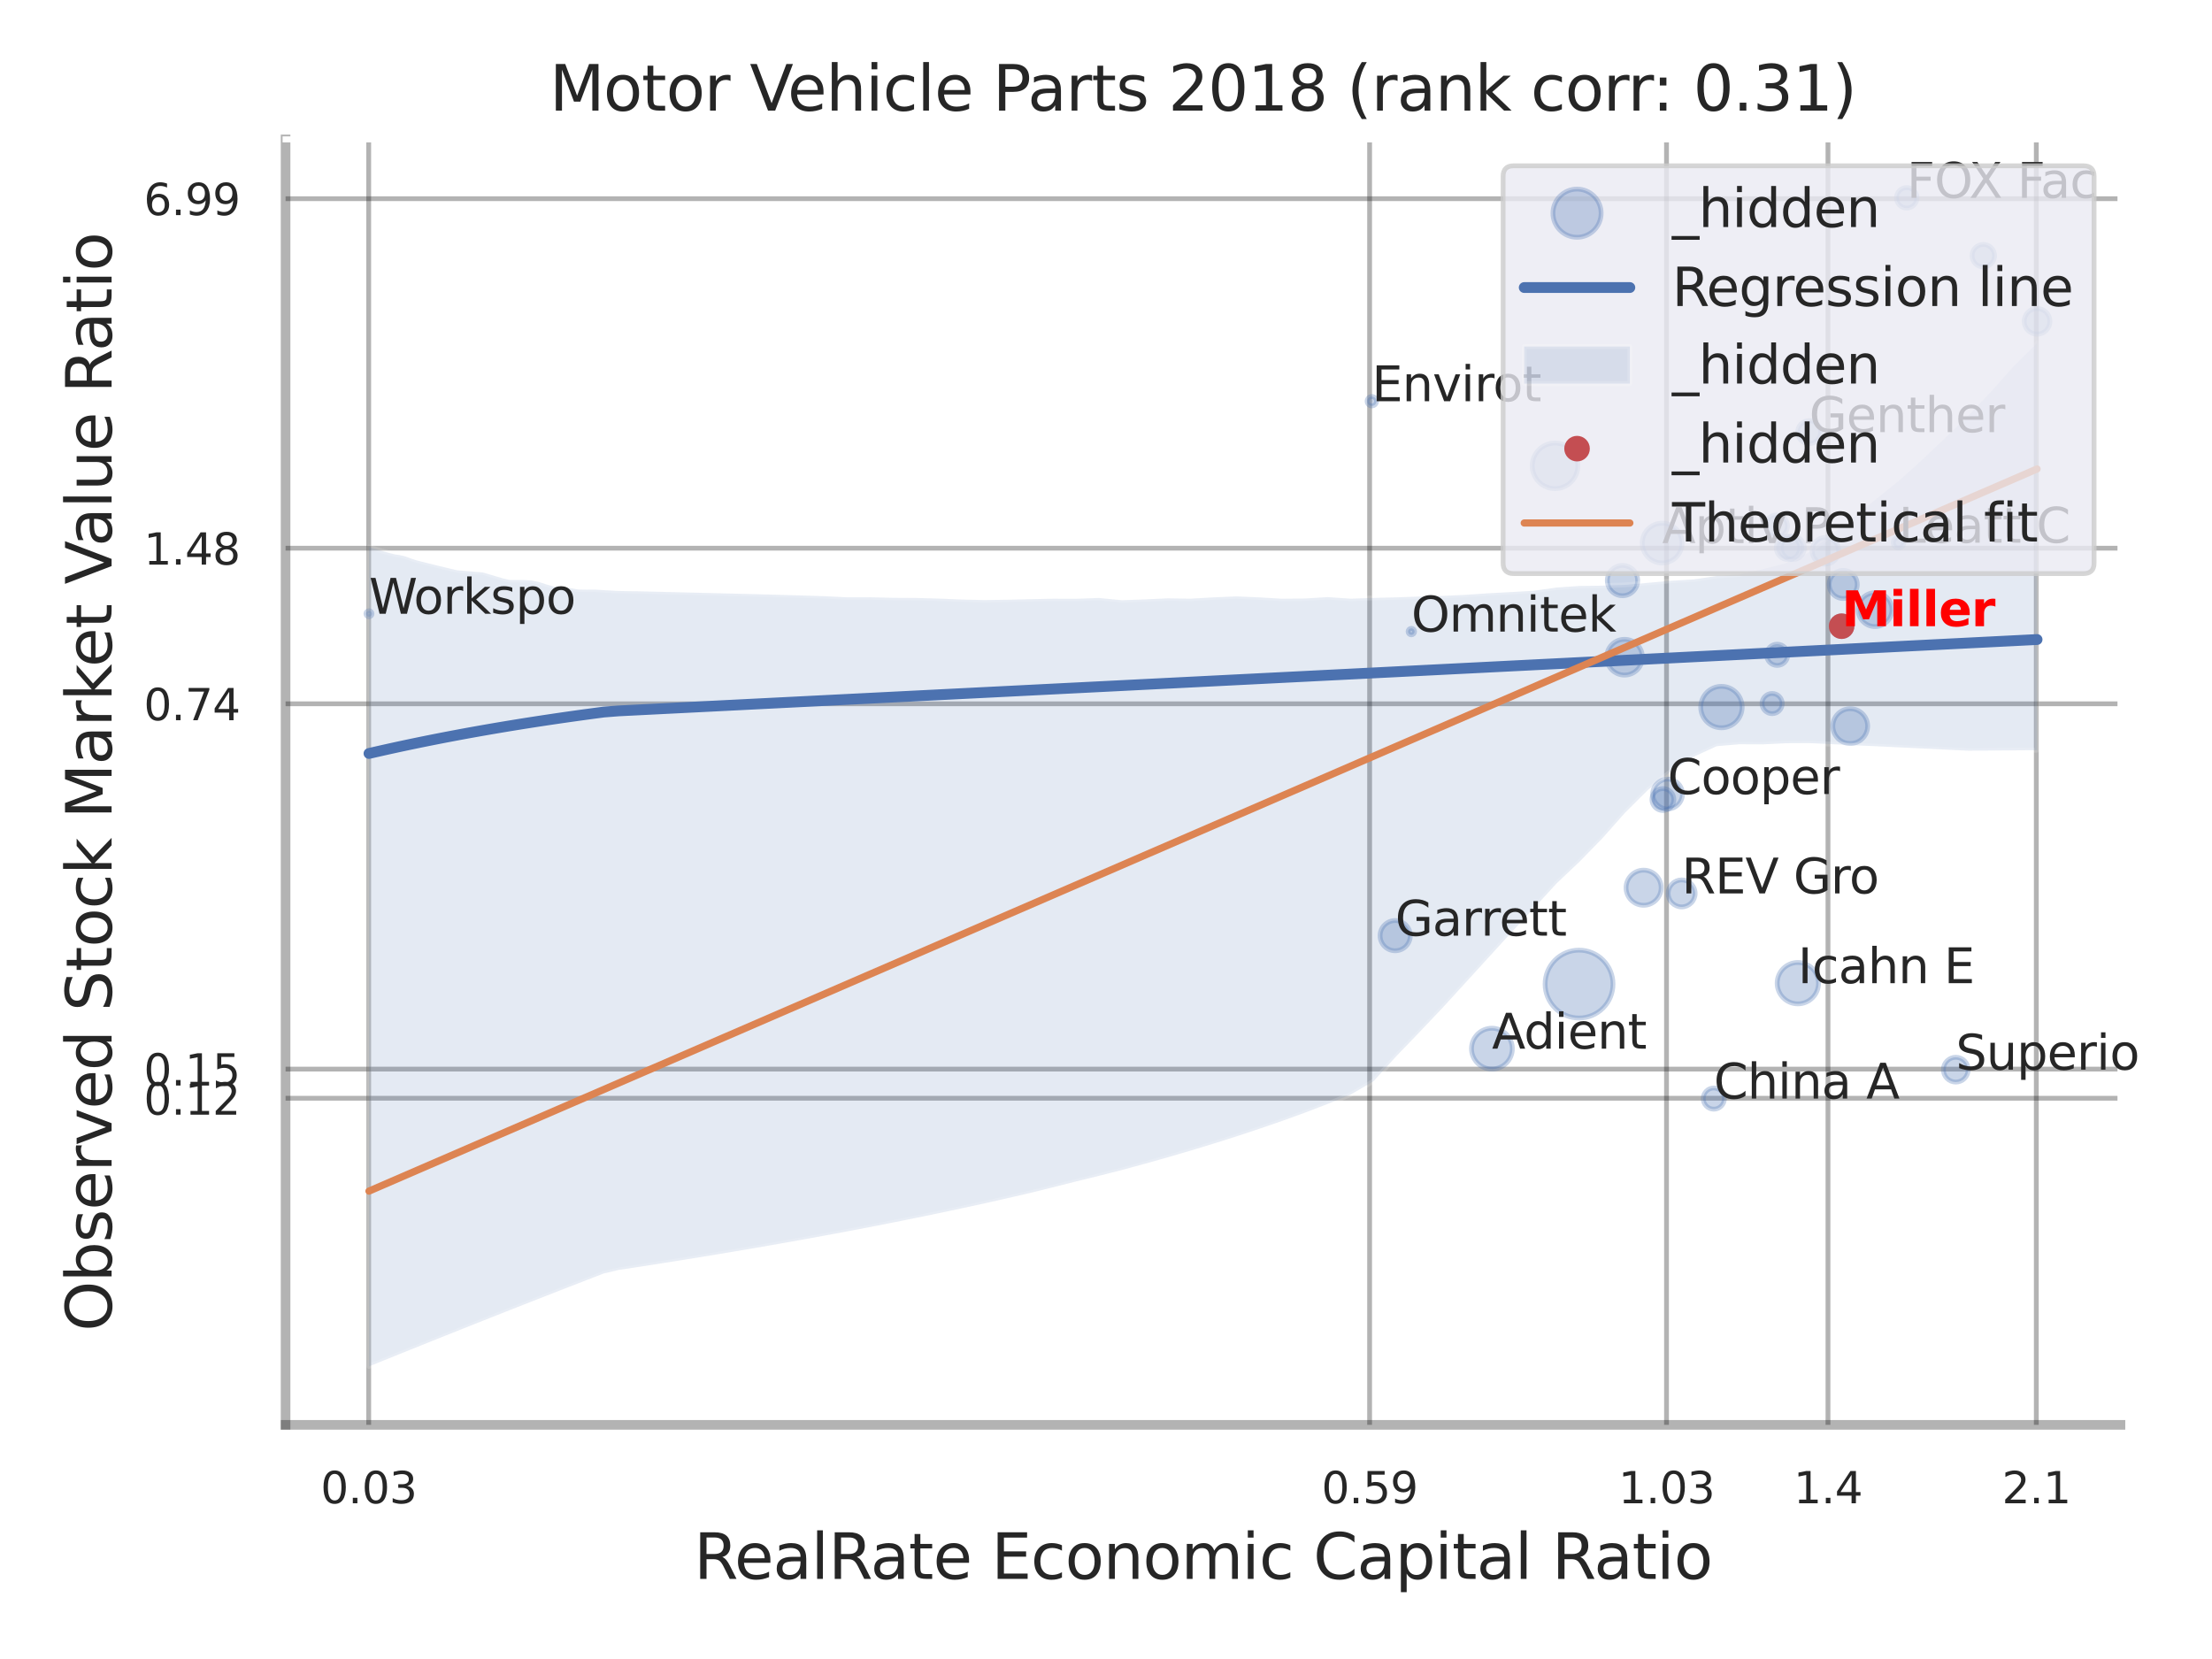 <?xml version="1.0" encoding="utf-8" standalone="no"?>
<!DOCTYPE svg PUBLIC "-//W3C//DTD SVG 1.1//EN"
  "http://www.w3.org/Graphics/SVG/1.1/DTD/svg11.dtd">
<svg xmlns:xlink="http://www.w3.org/1999/xlink" width="460.8pt" height="345.6pt" viewBox="0 0 460.8 345.6" xmlns="http://www.w3.org/2000/svg" version="1.1">
 <defs>
  <style type="text/css">*{stroke-linejoin: round; stroke-linecap: butt}</style>
 </defs>
 <g id="figure_1">
  <g id="patch_1">
   <path d="M 0 345.6 
L 460.8 345.6 
L 460.8 0 
L 0 0 
z
" style="fill: #ffffff"/>
  </g>
  <g id="axes_1">
   <g id="patch_2">
    <path d="M 59.49 296.82 
L 441.735 296.82 
L 441.735 29.04 
L 59.49 29.04 
z
" style="fill: #ffffff"/>
   </g>
   <g id="matplotlib.axis_1">
    <g id="xtick_1">
     <g id="line2d_1">
      <path d="M 76.808 296.82 
L 76.808 29.04 
" clip-path="url(#pb1ce21c232)" style="fill: none; stroke: #000000; stroke-opacity: 0.3; stroke-linecap: round"/>
     </g>
     <g id="text_1">
      <!-- 0.03 -->
      <g style="fill: #262626" transform="translate(66.788 313.159) scale(0.09 -0.09)">
       <defs>
        <path id="DejaVuSans-30" d="M 2034 4250 
Q 1547 4250 1301 3770 
Q 1056 3291 1056 2328 
Q 1056 1369 1301 889 
Q 1547 409 2034 409 
Q 2525 409 2770 889 
Q 3016 1369 3016 2328 
Q 3016 3291 2770 3770 
Q 2525 4250 2034 4250 
z
M 2034 4750 
Q 2819 4750 3233 4129 
Q 3647 3509 3647 2328 
Q 3647 1150 3233 529 
Q 2819 -91 2034 -91 
Q 1250 -91 836 529 
Q 422 1150 422 2328 
Q 422 3509 836 4129 
Q 1250 4750 2034 4750 
z
" transform="scale(0.016)"/>
        <path id="DejaVuSans-2e" d="M 684 794 
L 1344 794 
L 1344 0 
L 684 0 
L 684 794 
z
" transform="scale(0.016)"/>
        <path id="DejaVuSans-33" d="M 2597 2516 
Q 3050 2419 3304 2112 
Q 3559 1806 3559 1356 
Q 3559 666 3084 287 
Q 2609 -91 1734 -91 
Q 1441 -91 1130 -33 
Q 819 25 488 141 
L 488 750 
Q 750 597 1062 519 
Q 1375 441 1716 441 
Q 2309 441 2620 675 
Q 2931 909 2931 1356 
Q 2931 1769 2642 2001 
Q 2353 2234 1838 2234 
L 1294 2234 
L 1294 2753 
L 1863 2753 
Q 2328 2753 2575 2939 
Q 2822 3125 2822 3475 
Q 2822 3834 2567 4026 
Q 2313 4219 1838 4219 
Q 1578 4219 1281 4162 
Q 984 4106 628 3988 
L 628 4550 
Q 988 4650 1302 4700 
Q 1616 4750 1894 4750 
Q 2613 4750 3031 4423 
Q 3450 4097 3450 3541 
Q 3450 3153 3228 2886 
Q 3006 2619 2597 2516 
z
" transform="scale(0.016)"/>
       </defs>
       <use xlink:href="#DejaVuSans-30"/>
       <use xlink:href="#DejaVuSans-2e" transform="translate(63.623 0)"/>
       <use xlink:href="#DejaVuSans-30" transform="translate(95.41 0)"/>
       <use xlink:href="#DejaVuSans-33" transform="translate(159.033 0)"/>
      </g>
     </g>
    </g>
    <g id="xtick_2">
     <g id="line2d_2">
      <path d="M 285.316 296.82 
L 285.316 29.04 
" clip-path="url(#pb1ce21c232)" style="fill: none; stroke: #000000; stroke-opacity: 0.3; stroke-linecap: round"/>
     </g>
     <g id="text_2">
      <!-- 0.59 -->
      <g style="fill: #262626" transform="translate(275.297 313.159) scale(0.09 -0.09)">
       <defs>
        <path id="DejaVuSans-35" d="M 691 4666 
L 3169 4666 
L 3169 4134 
L 1269 4134 
L 1269 2991 
Q 1406 3038 1543 3061 
Q 1681 3084 1819 3084 
Q 2600 3084 3056 2656 
Q 3513 2228 3513 1497 
Q 3513 744 3044 326 
Q 2575 -91 1722 -91 
Q 1428 -91 1123 -41 
Q 819 9 494 109 
L 494 744 
Q 775 591 1075 516 
Q 1375 441 1709 441 
Q 2250 441 2565 725 
Q 2881 1009 2881 1497 
Q 2881 1984 2565 2268 
Q 2250 2553 1709 2553 
Q 1456 2553 1204 2497 
Q 953 2441 691 2322 
L 691 4666 
z
" transform="scale(0.016)"/>
        <path id="DejaVuSans-39" d="M 703 97 
L 703 672 
Q 941 559 1184 500 
Q 1428 441 1663 441 
Q 2288 441 2617 861 
Q 2947 1281 2994 2138 
Q 2813 1869 2534 1725 
Q 2256 1581 1919 1581 
Q 1219 1581 811 2004 
Q 403 2428 403 3163 
Q 403 3881 828 4315 
Q 1253 4750 1959 4750 
Q 2769 4750 3195 4129 
Q 3622 3509 3622 2328 
Q 3622 1225 3098 567 
Q 2575 -91 1691 -91 
Q 1453 -91 1209 -44 
Q 966 3 703 97 
z
M 1959 2075 
Q 2384 2075 2632 2365 
Q 2881 2656 2881 3163 
Q 2881 3666 2632 3958 
Q 2384 4250 1959 4250 
Q 1534 4250 1286 3958 
Q 1038 3666 1038 3163 
Q 1038 2656 1286 2365 
Q 1534 2075 1959 2075 
z
" transform="scale(0.016)"/>
       </defs>
       <use xlink:href="#DejaVuSans-30"/>
       <use xlink:href="#DejaVuSans-2e" transform="translate(63.623 0)"/>
       <use xlink:href="#DejaVuSans-35" transform="translate(95.41 0)"/>
       <use xlink:href="#DejaVuSans-39" transform="translate(159.033 0)"/>
      </g>
     </g>
    </g>
    <g id="xtick_3">
     <g id="line2d_3">
      <path d="M 347.164 296.82 
L 347.164 29.04 
" clip-path="url(#pb1ce21c232)" style="fill: none; stroke: #000000; stroke-opacity: 0.3; stroke-linecap: round"/>
     </g>
     <g id="text_3">
      <!-- 1.03 -->
      <g style="fill: #262626" transform="translate(337.144 313.159) scale(0.09 -0.09)">
       <defs>
        <path id="DejaVuSans-31" d="M 794 531 
L 1825 531 
L 1825 4091 
L 703 3866 
L 703 4441 
L 1819 4666 
L 2450 4666 
L 2450 531 
L 3481 531 
L 3481 0 
L 794 0 
L 794 531 
z
" transform="scale(0.016)"/>
       </defs>
       <use xlink:href="#DejaVuSans-31"/>
       <use xlink:href="#DejaVuSans-2e" transform="translate(63.623 0)"/>
       <use xlink:href="#DejaVuSans-30" transform="translate(95.41 0)"/>
       <use xlink:href="#DejaVuSans-33" transform="translate(159.033 0)"/>
      </g>
     </g>
    </g>
    <g id="xtick_4">
     <g id="line2d_4">
      <path d="M 380.8 296.82 
L 380.8 29.04 
" clip-path="url(#pb1ce21c232)" style="fill: none; stroke: #000000; stroke-opacity: 0.3; stroke-linecap: round"/>
     </g>
     <g id="text_4">
      <!-- 1.4 -->
      <g style="fill: #262626" transform="translate(373.644 313.159) scale(0.09 -0.09)">
       <defs>
        <path id="DejaVuSans-34" d="M 2419 4116 
L 825 1625 
L 2419 1625 
L 2419 4116 
z
M 2253 4666 
L 3047 4666 
L 3047 1625 
L 3713 1625 
L 3713 1100 
L 3047 1100 
L 3047 0 
L 2419 0 
L 2419 1100 
L 313 1100 
L 313 1709 
L 2253 4666 
z
" transform="scale(0.016)"/>
       </defs>
       <use xlink:href="#DejaVuSans-31"/>
       <use xlink:href="#DejaVuSans-2e" transform="translate(63.623 0)"/>
       <use xlink:href="#DejaVuSans-34" transform="translate(95.41 0)"/>
      </g>
     </g>
    </g>
    <g id="xtick_5">
     <g id="line2d_5">
      <path d="M 424.202 296.82 
L 424.202 29.04 
" clip-path="url(#pb1ce21c232)" style="fill: none; stroke: #000000; stroke-opacity: 0.3; stroke-linecap: round"/>
     </g>
     <g id="text_5">
      <!-- 2.1 -->
      <g style="fill: #262626" transform="translate(417.045 313.159) scale(0.09 -0.09)">
       <defs>
        <path id="DejaVuSans-32" d="M 1228 531 
L 3431 531 
L 3431 0 
L 469 0 
L 469 531 
Q 828 903 1448 1529 
Q 2069 2156 2228 2338 
Q 2531 2678 2651 2914 
Q 2772 3150 2772 3378 
Q 2772 3750 2511 3984 
Q 2250 4219 1831 4219 
Q 1534 4219 1204 4116 
Q 875 4013 500 3803 
L 500 4441 
Q 881 4594 1212 4672 
Q 1544 4750 1819 4750 
Q 2544 4750 2975 4387 
Q 3406 4025 3406 3419 
Q 3406 3131 3298 2873 
Q 3191 2616 2906 2266 
Q 2828 2175 2409 1742 
Q 1991 1309 1228 531 
z
" transform="scale(0.016)"/>
       </defs>
       <use xlink:href="#DejaVuSans-32"/>
       <use xlink:href="#DejaVuSans-2e" transform="translate(63.623 0)"/>
       <use xlink:href="#DejaVuSans-31" transform="translate(95.41 0)"/>
      </g>
     </g>
    </g>
    <g id="xtick_6"/>
    <g id="xtick_7"/>
    <g id="text_6">
     <!-- RealRate Economic Capital Ratio -->
     <g style="fill: #262626" transform="translate(144.559 328.908) scale(0.13 -0.13)">
      <defs>
       <path id="DejaVuSans-52" d="M 2841 2188 
Q 3044 2119 3236 1894 
Q 3428 1669 3622 1275 
L 4263 0 
L 3584 0 
L 2988 1197 
Q 2756 1666 2539 1819 
Q 2322 1972 1947 1972 
L 1259 1972 
L 1259 0 
L 628 0 
L 628 4666 
L 2053 4666 
Q 2853 4666 3247 4331 
Q 3641 3997 3641 3322 
Q 3641 2881 3436 2590 
Q 3231 2300 2841 2188 
z
M 1259 4147 
L 1259 2491 
L 2053 2491 
Q 2509 2491 2742 2702 
Q 2975 2913 2975 3322 
Q 2975 3731 2742 3939 
Q 2509 4147 2053 4147 
L 1259 4147 
z
" transform="scale(0.016)"/>
       <path id="DejaVuSans-65" d="M 3597 1894 
L 3597 1613 
L 953 1613 
Q 991 1019 1311 708 
Q 1631 397 2203 397 
Q 2534 397 2845 478 
Q 3156 559 3463 722 
L 3463 178 
Q 3153 47 2828 -22 
Q 2503 -91 2169 -91 
Q 1331 -91 842 396 
Q 353 884 353 1716 
Q 353 2575 817 3079 
Q 1281 3584 2069 3584 
Q 2775 3584 3186 3129 
Q 3597 2675 3597 1894 
z
M 3022 2063 
Q 3016 2534 2758 2815 
Q 2500 3097 2075 3097 
Q 1594 3097 1305 2825 
Q 1016 2553 972 2059 
L 3022 2063 
z
" transform="scale(0.016)"/>
       <path id="DejaVuSans-61" d="M 2194 1759 
Q 1497 1759 1228 1600 
Q 959 1441 959 1056 
Q 959 750 1161 570 
Q 1363 391 1709 391 
Q 2188 391 2477 730 
Q 2766 1069 2766 1631 
L 2766 1759 
L 2194 1759 
z
M 3341 1997 
L 3341 0 
L 2766 0 
L 2766 531 
Q 2569 213 2275 61 
Q 1981 -91 1556 -91 
Q 1019 -91 701 211 
Q 384 513 384 1019 
Q 384 1609 779 1909 
Q 1175 2209 1959 2209 
L 2766 2209 
L 2766 2266 
Q 2766 2663 2505 2880 
Q 2244 3097 1772 3097 
Q 1472 3097 1187 3025 
Q 903 2953 641 2809 
L 641 3341 
Q 956 3463 1253 3523 
Q 1550 3584 1831 3584 
Q 2591 3584 2966 3190 
Q 3341 2797 3341 1997 
z
" transform="scale(0.016)"/>
       <path id="DejaVuSans-6c" d="M 603 4863 
L 1178 4863 
L 1178 0 
L 603 0 
L 603 4863 
z
" transform="scale(0.016)"/>
       <path id="DejaVuSans-74" d="M 1172 4494 
L 1172 3500 
L 2356 3500 
L 2356 3053 
L 1172 3053 
L 1172 1153 
Q 1172 725 1289 603 
Q 1406 481 1766 481 
L 2356 481 
L 2356 0 
L 1766 0 
Q 1100 0 847 248 
Q 594 497 594 1153 
L 594 3053 
L 172 3053 
L 172 3500 
L 594 3500 
L 594 4494 
L 1172 4494 
z
" transform="scale(0.016)"/>
       <path id="DejaVuSans-20" transform="scale(0.016)"/>
       <path id="DejaVuSans-45" d="M 628 4666 
L 3578 4666 
L 3578 4134 
L 1259 4134 
L 1259 2753 
L 3481 2753 
L 3481 2222 
L 1259 2222 
L 1259 531 
L 3634 531 
L 3634 0 
L 628 0 
L 628 4666 
z
" transform="scale(0.016)"/>
       <path id="DejaVuSans-63" d="M 3122 3366 
L 3122 2828 
Q 2878 2963 2633 3030 
Q 2388 3097 2138 3097 
Q 1578 3097 1268 2742 
Q 959 2388 959 1747 
Q 959 1106 1268 751 
Q 1578 397 2138 397 
Q 2388 397 2633 464 
Q 2878 531 3122 666 
L 3122 134 
Q 2881 22 2623 -34 
Q 2366 -91 2075 -91 
Q 1284 -91 818 406 
Q 353 903 353 1747 
Q 353 2603 823 3093 
Q 1294 3584 2113 3584 
Q 2378 3584 2631 3529 
Q 2884 3475 3122 3366 
z
" transform="scale(0.016)"/>
       <path id="DejaVuSans-6f" d="M 1959 3097 
Q 1497 3097 1228 2736 
Q 959 2375 959 1747 
Q 959 1119 1226 758 
Q 1494 397 1959 397 
Q 2419 397 2687 759 
Q 2956 1122 2956 1747 
Q 2956 2369 2687 2733 
Q 2419 3097 1959 3097 
z
M 1959 3584 
Q 2709 3584 3137 3096 
Q 3566 2609 3566 1747 
Q 3566 888 3137 398 
Q 2709 -91 1959 -91 
Q 1206 -91 779 398 
Q 353 888 353 1747 
Q 353 2609 779 3096 
Q 1206 3584 1959 3584 
z
" transform="scale(0.016)"/>
       <path id="DejaVuSans-6e" d="M 3513 2113 
L 3513 0 
L 2938 0 
L 2938 2094 
Q 2938 2591 2744 2837 
Q 2550 3084 2163 3084 
Q 1697 3084 1428 2787 
Q 1159 2491 1159 1978 
L 1159 0 
L 581 0 
L 581 3500 
L 1159 3500 
L 1159 2956 
Q 1366 3272 1645 3428 
Q 1925 3584 2291 3584 
Q 2894 3584 3203 3211 
Q 3513 2838 3513 2113 
z
" transform="scale(0.016)"/>
       <path id="DejaVuSans-6d" d="M 3328 2828 
Q 3544 3216 3844 3400 
Q 4144 3584 4550 3584 
Q 5097 3584 5394 3201 
Q 5691 2819 5691 2113 
L 5691 0 
L 5113 0 
L 5113 2094 
Q 5113 2597 4934 2840 
Q 4756 3084 4391 3084 
Q 3944 3084 3684 2787 
Q 3425 2491 3425 1978 
L 3425 0 
L 2847 0 
L 2847 2094 
Q 2847 2600 2669 2842 
Q 2491 3084 2119 3084 
Q 1678 3084 1418 2786 
Q 1159 2488 1159 1978 
L 1159 0 
L 581 0 
L 581 3500 
L 1159 3500 
L 1159 2956 
Q 1356 3278 1631 3431 
Q 1906 3584 2284 3584 
Q 2666 3584 2933 3390 
Q 3200 3197 3328 2828 
z
" transform="scale(0.016)"/>
       <path id="DejaVuSans-69" d="M 603 3500 
L 1178 3500 
L 1178 0 
L 603 0 
L 603 3500 
z
M 603 4863 
L 1178 4863 
L 1178 4134 
L 603 4134 
L 603 4863 
z
" transform="scale(0.016)"/>
       <path id="DejaVuSans-43" d="M 4122 4306 
L 4122 3641 
Q 3803 3938 3442 4084 
Q 3081 4231 2675 4231 
Q 1875 4231 1450 3742 
Q 1025 3253 1025 2328 
Q 1025 1406 1450 917 
Q 1875 428 2675 428 
Q 3081 428 3442 575 
Q 3803 722 4122 1019 
L 4122 359 
Q 3791 134 3420 21 
Q 3050 -91 2638 -91 
Q 1578 -91 968 557 
Q 359 1206 359 2328 
Q 359 3453 968 4101 
Q 1578 4750 2638 4750 
Q 3056 4750 3426 4639 
Q 3797 4528 4122 4306 
z
" transform="scale(0.016)"/>
       <path id="DejaVuSans-70" d="M 1159 525 
L 1159 -1331 
L 581 -1331 
L 581 3500 
L 1159 3500 
L 1159 2969 
Q 1341 3281 1617 3432 
Q 1894 3584 2278 3584 
Q 2916 3584 3314 3078 
Q 3713 2572 3713 1747 
Q 3713 922 3314 415 
Q 2916 -91 2278 -91 
Q 1894 -91 1617 61 
Q 1341 213 1159 525 
z
M 3116 1747 
Q 3116 2381 2855 2742 
Q 2594 3103 2138 3103 
Q 1681 3103 1420 2742 
Q 1159 2381 1159 1747 
Q 1159 1113 1420 752 
Q 1681 391 2138 391 
Q 2594 391 2855 752 
Q 3116 1113 3116 1747 
z
" transform="scale(0.016)"/>
      </defs>
      <use xlink:href="#DejaVuSans-52"/>
      <use xlink:href="#DejaVuSans-65" transform="translate(64.982 0)"/>
      <use xlink:href="#DejaVuSans-61" transform="translate(126.506 0)"/>
      <use xlink:href="#DejaVuSans-6c" transform="translate(187.785 0)"/>
      <use xlink:href="#DejaVuSans-52" transform="translate(215.568 0)"/>
      <use xlink:href="#DejaVuSans-61" transform="translate(282.801 0)"/>
      <use xlink:href="#DejaVuSans-74" transform="translate(344.08 0)"/>
      <use xlink:href="#DejaVuSans-65" transform="translate(383.289 0)"/>
      <use xlink:href="#DejaVuSans-20" transform="translate(444.812 0)"/>
      <use xlink:href="#DejaVuSans-45" transform="translate(476.6 0)"/>
      <use xlink:href="#DejaVuSans-63" transform="translate(539.783 0)"/>
      <use xlink:href="#DejaVuSans-6f" transform="translate(594.764 0)"/>
      <use xlink:href="#DejaVuSans-6e" transform="translate(655.945 0)"/>
      <use xlink:href="#DejaVuSans-6f" transform="translate(719.324 0)"/>
      <use xlink:href="#DejaVuSans-6d" transform="translate(780.506 0)"/>
      <use xlink:href="#DejaVuSans-69" transform="translate(877.918 0)"/>
      <use xlink:href="#DejaVuSans-63" transform="translate(905.701 0)"/>
      <use xlink:href="#DejaVuSans-20" transform="translate(960.682 0)"/>
      <use xlink:href="#DejaVuSans-43" transform="translate(992.469 0)"/>
      <use xlink:href="#DejaVuSans-61" transform="translate(1062.293 0)"/>
      <use xlink:href="#DejaVuSans-70" transform="translate(1123.572 0)"/>
      <use xlink:href="#DejaVuSans-69" transform="translate(1187.049 0)"/>
      <use xlink:href="#DejaVuSans-74" transform="translate(1214.832 0)"/>
      <use xlink:href="#DejaVuSans-61" transform="translate(1254.041 0)"/>
      <use xlink:href="#DejaVuSans-6c" transform="translate(1315.32 0)"/>
      <use xlink:href="#DejaVuSans-20" transform="translate(1343.104 0)"/>
      <use xlink:href="#DejaVuSans-52" transform="translate(1374.891 0)"/>
      <use xlink:href="#DejaVuSans-61" transform="translate(1442.123 0)"/>
      <use xlink:href="#DejaVuSans-74" transform="translate(1503.402 0)"/>
      <use xlink:href="#DejaVuSans-69" transform="translate(1542.611 0)"/>
      <use xlink:href="#DejaVuSans-6f" transform="translate(1570.395 0)"/>
     </g>
    </g>
   </g>
   <g id="matplotlib.axis_2">
    <g id="ytick_1">
     <g id="line2d_6">
      <path d="M 59.49 228.782 
L 441.735 228.782 
" clip-path="url(#pb1ce21c232)" style="fill: none; stroke: #000000; stroke-opacity: 0.3; stroke-linecap: round"/>
     </g>
     <g id="text_7">
      <!-- 0.12 -->
      <g style="fill: #262626" transform="translate(29.951 232.201) scale(0.09 -0.09)">
       <use xlink:href="#DejaVuSans-30"/>
       <use xlink:href="#DejaVuSans-2e" transform="translate(63.623 0)"/>
       <use xlink:href="#DejaVuSans-31" transform="translate(95.41 0)"/>
       <use xlink:href="#DejaVuSans-32" transform="translate(159.033 0)"/>
      </g>
     </g>
    </g>
    <g id="ytick_2">
     <g id="line2d_7">
      <path d="M 59.49 222.711 
L 441.735 222.711 
" clip-path="url(#pb1ce21c232)" style="fill: none; stroke: #000000; stroke-opacity: 0.3; stroke-linecap: round"/>
     </g>
     <g id="text_8">
      <!-- 0.15 -->
      <g style="fill: #262626" transform="translate(29.951 226.131) scale(0.09 -0.09)">
       <use xlink:href="#DejaVuSans-30"/>
       <use xlink:href="#DejaVuSans-2e" transform="translate(63.623 0)"/>
       <use xlink:href="#DejaVuSans-31" transform="translate(95.41 0)"/>
       <use xlink:href="#DejaVuSans-35" transform="translate(159.033 0)"/>
      </g>
     </g>
    </g>
    <g id="ytick_3">
     <g id="line2d_8">
      <path d="M 59.49 146.613 
L 441.735 146.613 
" clip-path="url(#pb1ce21c232)" style="fill: none; stroke: #000000; stroke-opacity: 0.3; stroke-linecap: round"/>
     </g>
     <g id="text_9">
      <!-- 0.74 -->
      <g style="fill: #262626" transform="translate(29.951 150.033) scale(0.09 -0.09)">
       <defs>
        <path id="DejaVuSans-37" d="M 525 4666 
L 3525 4666 
L 3525 4397 
L 1831 0 
L 1172 0 
L 2766 4134 
L 525 4134 
L 525 4666 
z
" transform="scale(0.016)"/>
       </defs>
       <use xlink:href="#DejaVuSans-30"/>
       <use xlink:href="#DejaVuSans-2e" transform="translate(63.623 0)"/>
       <use xlink:href="#DejaVuSans-37" transform="translate(95.41 0)"/>
       <use xlink:href="#DejaVuSans-34" transform="translate(159.033 0)"/>
      </g>
     </g>
    </g>
    <g id="ytick_4">
     <g id="line2d_9">
      <path d="M 59.49 114.201 
L 441.735 114.201 
" clip-path="url(#pb1ce21c232)" style="fill: none; stroke: #000000; stroke-opacity: 0.3; stroke-linecap: round"/>
     </g>
     <g id="text_10">
      <!-- 1.48 -->
      <g style="fill: #262626" transform="translate(29.951 117.62) scale(0.09 -0.09)">
       <defs>
        <path id="DejaVuSans-38" d="M 2034 2216 
Q 1584 2216 1326 1975 
Q 1069 1734 1069 1313 
Q 1069 891 1326 650 
Q 1584 409 2034 409 
Q 2484 409 2743 651 
Q 3003 894 3003 1313 
Q 3003 1734 2745 1975 
Q 2488 2216 2034 2216 
z
M 1403 2484 
Q 997 2584 770 2862 
Q 544 3141 544 3541 
Q 544 4100 942 4425 
Q 1341 4750 2034 4750 
Q 2731 4750 3128 4425 
Q 3525 4100 3525 3541 
Q 3525 3141 3298 2862 
Q 3072 2584 2669 2484 
Q 3125 2378 3379 2068 
Q 3634 1759 3634 1313 
Q 3634 634 3220 271 
Q 2806 -91 2034 -91 
Q 1263 -91 848 271 
Q 434 634 434 1313 
Q 434 1759 690 2068 
Q 947 2378 1403 2484 
z
M 1172 3481 
Q 1172 3119 1398 2916 
Q 1625 2713 2034 2713 
Q 2441 2713 2670 2916 
Q 2900 3119 2900 3481 
Q 2900 3844 2670 4047 
Q 2441 4250 2034 4250 
Q 1625 4250 1398 4047 
Q 1172 3844 1172 3481 
z
" transform="scale(0.016)"/>
       </defs>
       <use xlink:href="#DejaVuSans-31"/>
       <use xlink:href="#DejaVuSans-2e" transform="translate(63.623 0)"/>
       <use xlink:href="#DejaVuSans-34" transform="translate(95.41 0)"/>
       <use xlink:href="#DejaVuSans-38" transform="translate(159.033 0)"/>
      </g>
     </g>
    </g>
    <g id="ytick_5">
     <g id="line2d_10">
      <path d="M 59.49 41.391 
L 441.735 41.391 
" clip-path="url(#pb1ce21c232)" style="fill: none; stroke: #000000; stroke-opacity: 0.3; stroke-linecap: round"/>
     </g>
     <g id="text_11">
      <!-- 6.99 -->
      <g style="fill: #262626" transform="translate(29.951 44.811) scale(0.09 -0.09)">
       <defs>
        <path id="DejaVuSans-36" d="M 2113 2584 
Q 1688 2584 1439 2293 
Q 1191 2003 1191 1497 
Q 1191 994 1439 701 
Q 1688 409 2113 409 
Q 2538 409 2786 701 
Q 3034 994 3034 1497 
Q 3034 2003 2786 2293 
Q 2538 2584 2113 2584 
z
M 3366 4563 
L 3366 3988 
Q 3128 4100 2886 4159 
Q 2644 4219 2406 4219 
Q 1781 4219 1451 3797 
Q 1122 3375 1075 2522 
Q 1259 2794 1537 2939 
Q 1816 3084 2150 3084 
Q 2853 3084 3261 2657 
Q 3669 2231 3669 1497 
Q 3669 778 3244 343 
Q 2819 -91 2113 -91 
Q 1303 -91 875 529 
Q 447 1150 447 2328 
Q 447 3434 972 4092 
Q 1497 4750 2381 4750 
Q 2619 4750 2861 4703 
Q 3103 4656 3366 4563 
z
" transform="scale(0.016)"/>
       </defs>
       <use xlink:href="#DejaVuSans-36"/>
       <use xlink:href="#DejaVuSans-2e" transform="translate(63.623 0)"/>
       <use xlink:href="#DejaVuSans-39" transform="translate(95.41 0)"/>
       <use xlink:href="#DejaVuSans-39" transform="translate(159.033 0)"/>
      </g>
     </g>
    </g>
    <g id="ytick_6"/>
    <g id="ytick_7"/>
    <g id="ytick_8"/>
    <g id="ytick_9"/>
    <g id="text_12">
     <!-- Observed Stock Market Value Ratio -->
     <g style="fill: #262626" transform="translate(23.247 277.332) rotate(-90) scale(0.13 -0.13)">
      <defs>
       <path id="DejaVuSans-4f" d="M 2522 4238 
Q 1834 4238 1429 3725 
Q 1025 3213 1025 2328 
Q 1025 1447 1429 934 
Q 1834 422 2522 422 
Q 3209 422 3611 934 
Q 4013 1447 4013 2328 
Q 4013 3213 3611 3725 
Q 3209 4238 2522 4238 
z
M 2522 4750 
Q 3503 4750 4090 4092 
Q 4678 3434 4678 2328 
Q 4678 1225 4090 567 
Q 3503 -91 2522 -91 
Q 1538 -91 948 565 
Q 359 1222 359 2328 
Q 359 3434 948 4092 
Q 1538 4750 2522 4750 
z
" transform="scale(0.016)"/>
       <path id="DejaVuSans-62" d="M 3116 1747 
Q 3116 2381 2855 2742 
Q 2594 3103 2138 3103 
Q 1681 3103 1420 2742 
Q 1159 2381 1159 1747 
Q 1159 1113 1420 752 
Q 1681 391 2138 391 
Q 2594 391 2855 752 
Q 3116 1113 3116 1747 
z
M 1159 2969 
Q 1341 3281 1617 3432 
Q 1894 3584 2278 3584 
Q 2916 3584 3314 3078 
Q 3713 2572 3713 1747 
Q 3713 922 3314 415 
Q 2916 -91 2278 -91 
Q 1894 -91 1617 61 
Q 1341 213 1159 525 
L 1159 0 
L 581 0 
L 581 4863 
L 1159 4863 
L 1159 2969 
z
" transform="scale(0.016)"/>
       <path id="DejaVuSans-73" d="M 2834 3397 
L 2834 2853 
Q 2591 2978 2328 3040 
Q 2066 3103 1784 3103 
Q 1356 3103 1142 2972 
Q 928 2841 928 2578 
Q 928 2378 1081 2264 
Q 1234 2150 1697 2047 
L 1894 2003 
Q 2506 1872 2764 1633 
Q 3022 1394 3022 966 
Q 3022 478 2636 193 
Q 2250 -91 1575 -91 
Q 1294 -91 989 -36 
Q 684 19 347 128 
L 347 722 
Q 666 556 975 473 
Q 1284 391 1588 391 
Q 1994 391 2212 530 
Q 2431 669 2431 922 
Q 2431 1156 2273 1281 
Q 2116 1406 1581 1522 
L 1381 1569 
Q 847 1681 609 1914 
Q 372 2147 372 2553 
Q 372 3047 722 3315 
Q 1072 3584 1716 3584 
Q 2034 3584 2315 3537 
Q 2597 3491 2834 3397 
z
" transform="scale(0.016)"/>
       <path id="DejaVuSans-72" d="M 2631 2963 
Q 2534 3019 2420 3045 
Q 2306 3072 2169 3072 
Q 1681 3072 1420 2755 
Q 1159 2438 1159 1844 
L 1159 0 
L 581 0 
L 581 3500 
L 1159 3500 
L 1159 2956 
Q 1341 3275 1631 3429 
Q 1922 3584 2338 3584 
Q 2397 3584 2469 3576 
Q 2541 3569 2628 3553 
L 2631 2963 
z
" transform="scale(0.016)"/>
       <path id="DejaVuSans-76" d="M 191 3500 
L 800 3500 
L 1894 563 
L 2988 3500 
L 3597 3500 
L 2284 0 
L 1503 0 
L 191 3500 
z
" transform="scale(0.016)"/>
       <path id="DejaVuSans-64" d="M 2906 2969 
L 2906 4863 
L 3481 4863 
L 3481 0 
L 2906 0 
L 2906 525 
Q 2725 213 2448 61 
Q 2172 -91 1784 -91 
Q 1150 -91 751 415 
Q 353 922 353 1747 
Q 353 2572 751 3078 
Q 1150 3584 1784 3584 
Q 2172 3584 2448 3432 
Q 2725 3281 2906 2969 
z
M 947 1747 
Q 947 1113 1208 752 
Q 1469 391 1925 391 
Q 2381 391 2643 752 
Q 2906 1113 2906 1747 
Q 2906 2381 2643 2742 
Q 2381 3103 1925 3103 
Q 1469 3103 1208 2742 
Q 947 2381 947 1747 
z
" transform="scale(0.016)"/>
       <path id="DejaVuSans-53" d="M 3425 4513 
L 3425 3897 
Q 3066 4069 2747 4153 
Q 2428 4238 2131 4238 
Q 1616 4238 1336 4038 
Q 1056 3838 1056 3469 
Q 1056 3159 1242 3001 
Q 1428 2844 1947 2747 
L 2328 2669 
Q 3034 2534 3370 2195 
Q 3706 1856 3706 1288 
Q 3706 609 3251 259 
Q 2797 -91 1919 -91 
Q 1588 -91 1214 -16 
Q 841 59 441 206 
L 441 856 
Q 825 641 1194 531 
Q 1563 422 1919 422 
Q 2459 422 2753 634 
Q 3047 847 3047 1241 
Q 3047 1584 2836 1778 
Q 2625 1972 2144 2069 
L 1759 2144 
Q 1053 2284 737 2584 
Q 422 2884 422 3419 
Q 422 4038 858 4394 
Q 1294 4750 2059 4750 
Q 2388 4750 2728 4690 
Q 3069 4631 3425 4513 
z
" transform="scale(0.016)"/>
       <path id="DejaVuSans-6b" d="M 581 4863 
L 1159 4863 
L 1159 1991 
L 2875 3500 
L 3609 3500 
L 1753 1863 
L 3688 0 
L 2938 0 
L 1159 1709 
L 1159 0 
L 581 0 
L 581 4863 
z
" transform="scale(0.016)"/>
       <path id="DejaVuSans-4d" d="M 628 4666 
L 1569 4666 
L 2759 1491 
L 3956 4666 
L 4897 4666 
L 4897 0 
L 4281 0 
L 4281 4097 
L 3078 897 
L 2444 897 
L 1241 4097 
L 1241 0 
L 628 0 
L 628 4666 
z
" transform="scale(0.016)"/>
       <path id="DejaVuSans-56" d="M 1831 0 
L 50 4666 
L 709 4666 
L 2188 738 
L 3669 4666 
L 4325 4666 
L 2547 0 
L 1831 0 
z
" transform="scale(0.016)"/>
       <path id="DejaVuSans-75" d="M 544 1381 
L 544 3500 
L 1119 3500 
L 1119 1403 
Q 1119 906 1312 657 
Q 1506 409 1894 409 
Q 2359 409 2629 706 
Q 2900 1003 2900 1516 
L 2900 3500 
L 3475 3500 
L 3475 0 
L 2900 0 
L 2900 538 
Q 2691 219 2414 64 
Q 2138 -91 1772 -91 
Q 1169 -91 856 284 
Q 544 659 544 1381 
z
M 1991 3584 
L 1991 3584 
z
" transform="scale(0.016)"/>
      </defs>
      <use xlink:href="#DejaVuSans-4f"/>
      <use xlink:href="#DejaVuSans-62" transform="translate(78.711 0)"/>
      <use xlink:href="#DejaVuSans-73" transform="translate(142.188 0)"/>
      <use xlink:href="#DejaVuSans-65" transform="translate(194.287 0)"/>
      <use xlink:href="#DejaVuSans-72" transform="translate(255.811 0)"/>
      <use xlink:href="#DejaVuSans-76" transform="translate(296.924 0)"/>
      <use xlink:href="#DejaVuSans-65" transform="translate(356.104 0)"/>
      <use xlink:href="#DejaVuSans-64" transform="translate(417.627 0)"/>
      <use xlink:href="#DejaVuSans-20" transform="translate(481.104 0)"/>
      <use xlink:href="#DejaVuSans-53" transform="translate(512.891 0)"/>
      <use xlink:href="#DejaVuSans-74" transform="translate(576.367 0)"/>
      <use xlink:href="#DejaVuSans-6f" transform="translate(615.576 0)"/>
      <use xlink:href="#DejaVuSans-63" transform="translate(676.758 0)"/>
      <use xlink:href="#DejaVuSans-6b" transform="translate(731.738 0)"/>
      <use xlink:href="#DejaVuSans-20" transform="translate(789.648 0)"/>
      <use xlink:href="#DejaVuSans-4d" transform="translate(821.436 0)"/>
      <use xlink:href="#DejaVuSans-61" transform="translate(907.715 0)"/>
      <use xlink:href="#DejaVuSans-72" transform="translate(968.994 0)"/>
      <use xlink:href="#DejaVuSans-6b" transform="translate(1010.107 0)"/>
      <use xlink:href="#DejaVuSans-65" transform="translate(1064.393 0)"/>
      <use xlink:href="#DejaVuSans-74" transform="translate(1125.916 0)"/>
      <use xlink:href="#DejaVuSans-20" transform="translate(1165.125 0)"/>
      <use xlink:href="#DejaVuSans-56" transform="translate(1196.912 0)"/>
      <use xlink:href="#DejaVuSans-61" transform="translate(1257.57 0)"/>
      <use xlink:href="#DejaVuSans-6c" transform="translate(1318.85 0)"/>
      <use xlink:href="#DejaVuSans-75" transform="translate(1346.633 0)"/>
      <use xlink:href="#DejaVuSans-65" transform="translate(1410.012 0)"/>
      <use xlink:href="#DejaVuSans-20" transform="translate(1471.535 0)"/>
      <use xlink:href="#DejaVuSans-52" transform="translate(1503.322 0)"/>
      <use xlink:href="#DejaVuSans-61" transform="translate(1570.555 0)"/>
      <use xlink:href="#DejaVuSans-74" transform="translate(1631.834 0)"/>
      <use xlink:href="#DejaVuSans-69" transform="translate(1671.043 0)"/>
      <use xlink:href="#DejaVuSans-6f" transform="translate(1698.826 0)"/>
     </g>
    </g>
   </g>
   <g id="PathCollection_1">
    <path d="M 342.395 188.584 
C 343.365 188.584 344.295 188.199 344.98 187.513 
C 345.666 186.828 346.051 185.898 346.051 184.928 
C 346.051 183.958 345.666 183.028 344.98 182.342 
C 344.295 181.657 343.365 181.271 342.395 181.271 
C 341.425 181.271 340.495 181.657 339.809 182.342 
C 339.124 183.028 338.738 183.958 338.738 184.928 
C 338.738 185.898 339.124 186.828 339.809 187.513 
C 340.495 188.199 341.425 188.584 342.395 188.584 
z
" clip-path="url(#pb1ce21c232)" style="fill: #4c72b0; fill-opacity: 0.3; stroke: #4c72b0; stroke-opacity: 0.3"/>
    <path d="M 373.444 116.557 
C 374.088 116.557 374.706 116.301 375.161 115.846 
C 375.616 115.391 375.872 114.773 375.872 114.13 
C 375.872 113.486 375.616 112.869 375.161 112.414 
C 374.706 111.958 374.088 111.703 373.444 111.703 
C 372.801 111.703 372.183 111.958 371.728 112.414 
C 371.273 112.869 371.017 113.486 371.017 114.13 
C 371.017 114.773 371.273 115.391 371.728 115.846 
C 372.183 116.301 372.801 116.557 373.444 116.557 
z
" clip-path="url(#pb1ce21c232)" style="fill: #4c72b0; fill-opacity: 0.3; stroke: #4c72b0; stroke-opacity: 0.3"/>
    <path d="M 407.425 225.416 
C 408.11 225.416 408.768 225.143 409.253 224.659 
C 409.737 224.174 410.01 223.516 410.01 222.831 
C 410.01 222.145 409.737 221.488 409.253 221.003 
C 408.768 220.518 408.11 220.246 407.425 220.246 
C 406.739 220.246 406.082 220.518 405.597 221.003 
C 405.112 221.488 404.84 222.145 404.84 222.831 
C 404.84 223.516 405.112 224.174 405.597 224.659 
C 406.082 225.143 406.739 225.416 407.425 225.416 
z
" clip-path="url(#pb1ce21c232)" style="fill: #4c72b0; fill-opacity: 0.3; stroke: #4c72b0; stroke-opacity: 0.3"/>
    <path d="M 372.503 116.589 
C 373.155 116.589 373.781 116.33 374.242 115.869 
C 374.704 115.407 374.963 114.781 374.963 114.129 
C 374.963 113.476 374.704 112.851 374.242 112.389 
C 373.781 111.928 373.155 111.668 372.503 111.668 
C 371.85 111.668 371.224 111.928 370.763 112.389 
C 370.302 112.851 370.042 113.476 370.042 114.129 
C 370.042 114.781 370.302 115.407 370.763 115.869 
C 371.224 116.33 371.85 116.589 372.503 116.589 
z
" clip-path="url(#pb1ce21c232)" style="fill: #4c72b0; fill-opacity: 0.3; stroke: #4c72b0; stroke-opacity: 0.3"/>
    <path d="M 424.36 69.624 
C 425.072 69.624 425.754 69.341 426.257 68.838 
C 426.76 68.335 427.043 67.652 427.043 66.941 
C 427.043 66.23 426.76 65.547 426.257 65.044 
C 425.754 64.541 425.072 64.258 424.36 64.258 
C 423.649 64.258 422.966 64.541 422.463 65.044 
C 421.96 65.547 421.677 66.23 421.677 66.941 
C 421.677 67.652 421.96 68.335 422.463 68.838 
C 422.966 69.341 423.649 69.624 424.36 69.624 
z
" clip-path="url(#pb1ce21c232)" style="fill: #4c72b0; fill-opacity: 0.3; stroke: #4c72b0; stroke-opacity: 0.3"/>
    <path d="M 370.218 138.624 
C 370.805 138.624 371.369 138.39 371.785 137.975 
C 372.2 137.559 372.434 136.995 372.434 136.408 
C 372.434 135.82 372.2 135.256 371.785 134.841 
C 371.369 134.425 370.805 134.192 370.218 134.192 
C 369.63 134.192 369.066 134.425 368.651 134.841 
C 368.235 135.256 368.002 135.82 368.002 136.408 
C 368.002 136.995 368.235 137.559 368.651 137.975 
C 369.066 138.39 369.63 138.624 370.218 138.624 
z
" clip-path="url(#pb1ce21c232)" style="fill: #4c72b0; fill-opacity: 0.3; stroke: #4c72b0; stroke-opacity: 0.3"/>
    <path d="M 380.261 117.508 
C 380.997 117.508 381.702 117.215 382.223 116.695 
C 382.743 116.175 383.035 115.469 383.035 114.733 
C 383.035 113.997 382.743 113.291 382.223 112.771 
C 381.702 112.251 380.997 111.958 380.261 111.958 
C 379.525 111.958 378.819 112.251 378.299 112.771 
C 377.778 113.291 377.486 113.997 377.486 114.733 
C 377.486 115.469 377.778 116.175 378.299 116.695 
C 378.819 117.215 379.525 117.508 380.261 117.508 
z
" clip-path="url(#pb1ce21c232)" style="fill: #4c72b0; fill-opacity: 0.3; stroke: #4c72b0; stroke-opacity: 0.3"/>
    <path d="M 390.611 130.529 
C 391.547 130.529 392.445 130.157 393.107 129.495 
C 393.769 128.833 394.141 127.935 394.141 126.998 
C 394.141 126.062 393.769 125.164 393.107 124.502 
C 392.445 123.84 391.547 123.468 390.611 123.468 
C 389.675 123.468 388.777 123.84 388.115 124.502 
C 387.453 125.164 387.081 126.062 387.081 126.998 
C 387.081 127.935 387.453 128.833 388.115 129.495 
C 388.777 130.157 389.675 130.529 390.611 130.529 
z
" clip-path="url(#pb1ce21c232)" style="fill: #4c72b0; fill-opacity: 0.3; stroke: #4c72b0; stroke-opacity: 0.3"/>
    <path d="M 385.442 154.891 
C 386.404 154.891 387.327 154.509 388.007 153.829 
C 388.688 153.148 389.07 152.226 389.07 151.263 
C 389.07 150.301 388.688 149.378 388.007 148.698 
C 387.327 148.018 386.404 147.635 385.442 147.635 
C 384.48 147.635 383.557 148.018 382.876 148.698 
C 382.196 149.378 381.814 150.301 381.814 151.263 
C 381.814 152.226 382.196 153.148 382.876 153.829 
C 383.557 154.509 384.48 154.891 385.442 154.891 
z
" clip-path="url(#pb1ce21c232)" style="fill: #4c72b0; fill-opacity: 0.3; stroke: #4c72b0; stroke-opacity: 0.3"/>
    <path d="M 374.526 209.121 
C 375.669 209.121 376.765 208.667 377.573 207.859 
C 378.381 207.051 378.835 205.955 378.835 204.812 
C 378.835 203.669 378.381 202.573 377.573 201.765 
C 376.765 200.957 375.669 200.503 374.526 200.503 
C 373.383 200.503 372.287 200.957 371.479 201.765 
C 370.671 202.573 370.217 203.669 370.217 204.812 
C 370.217 205.955 370.671 207.051 371.479 207.859 
C 372.287 208.667 373.383 209.121 374.526 209.121 
z
" clip-path="url(#pb1ce21c232)" style="fill: #4c72b0; fill-opacity: 0.3; stroke: #4c72b0; stroke-opacity: 0.3"/>
    <path d="M 358.611 151.611 
C 359.756 151.611 360.853 151.156 361.663 150.347 
C 362.472 149.538 362.927 148.44 362.927 147.295 
C 362.927 146.15 362.472 145.052 361.663 144.243 
C 360.853 143.434 359.756 142.979 358.611 142.979 
C 357.466 142.979 356.368 143.434 355.559 144.243 
C 354.749 145.052 354.295 146.15 354.295 147.295 
C 354.295 148.44 354.749 149.538 355.559 150.347 
C 356.368 151.156 357.466 151.611 358.611 151.611 
z
" clip-path="url(#pb1ce21c232)" style="fill: #4c72b0; fill-opacity: 0.3; stroke: #4c72b0; stroke-opacity: 0.3"/>
    <path d="M 413.156 55.607 
C 413.778 55.607 414.375 55.36 414.814 54.92 
C 415.254 54.481 415.501 53.884 415.501 53.262 
C 415.501 52.64 415.254 52.044 414.814 51.604 
C 414.375 51.164 413.778 50.917 413.156 50.917 
C 412.534 50.917 411.937 51.164 411.498 51.604 
C 411.058 52.044 410.811 52.64 410.811 53.262 
C 410.811 53.884 411.058 54.481 411.498 54.92 
C 411.937 55.36 412.534 55.607 413.156 55.607 
z
" clip-path="url(#pb1ce21c232)" style="fill: #4c72b0; fill-opacity: 0.3; stroke: #4c72b0; stroke-opacity: 0.3"/>
    <path d="M 376.884 92.418 
C 377.52 92.418 378.13 92.166 378.58 91.716 
C 379.03 91.266 379.283 90.656 379.283 90.02 
C 379.283 89.384 379.03 88.774 378.58 88.324 
C 378.13 87.874 377.52 87.621 376.884 87.621 
C 376.248 87.621 375.638 87.874 375.188 88.324 
C 374.738 88.774 374.486 89.384 374.486 90.02 
C 374.486 90.656 374.738 91.266 375.188 91.716 
C 375.638 92.166 376.248 92.418 376.884 92.418 
z
" clip-path="url(#pb1ce21c232)" style="fill: #4c72b0; fill-opacity: 0.3; stroke: #4c72b0; stroke-opacity: 0.3"/>
    <path d="M 369.169 148.67 
C 369.728 148.67 370.263 148.448 370.658 148.053 
C 371.053 147.659 371.274 147.123 371.274 146.565 
C 371.274 146.007 371.053 145.471 370.658 145.077 
C 370.263 144.682 369.728 144.46 369.169 144.46 
C 368.611 144.46 368.076 144.682 367.681 145.077 
C 367.286 145.471 367.064 146.007 367.064 146.565 
C 367.064 147.123 367.286 147.659 367.681 148.053 
C 368.076 148.448 368.611 148.67 369.169 148.67 
z
" clip-path="url(#pb1ce21c232)" style="fill: #4c72b0; fill-opacity: 0.3; stroke: #4c72b0; stroke-opacity: 0.3"/>
    <path d="M 383.643 132.611 
C 384.217 132.611 384.767 132.383 385.173 131.977 
C 385.578 131.571 385.806 131.021 385.806 130.447 
C 385.806 129.873 385.578 129.323 385.173 128.917 
C 384.767 128.512 384.217 128.284 383.643 128.284 
C 383.069 128.284 382.519 128.512 382.113 128.917 
C 381.707 129.323 381.479 129.873 381.479 130.447 
C 381.479 131.021 381.707 131.571 382.113 131.977 
C 382.519 132.383 383.069 132.611 383.643 132.611 
z
" clip-path="url(#pb1ce21c232)" style="fill: #4c72b0; fill-opacity: 0.3; stroke: #4c72b0; stroke-opacity: 0.3"/>
    <path d="M 338.421 140.636 
C 339.41 140.636 340.358 140.244 341.058 139.545 
C 341.757 138.845 342.149 137.897 342.149 136.909 
C 342.149 135.92 341.757 134.972 341.058 134.272 
C 340.358 133.573 339.41 133.181 338.421 133.181 
C 337.433 133.181 336.484 133.573 335.785 134.272 
C 335.086 134.972 334.693 135.92 334.693 136.909 
C 334.693 137.897 335.086 138.845 335.785 139.545 
C 336.484 140.244 337.433 140.636 338.421 140.636 
z
" clip-path="url(#pb1ce21c232)" style="fill: #4c72b0; fill-opacity: 0.3; stroke: #4c72b0; stroke-opacity: 0.3"/>
    <path d="M 370.086 111.868 
C 370.694 111.868 371.277 111.626 371.706 111.197 
C 372.136 110.767 372.378 110.184 372.378 109.577 
C 372.378 108.969 372.136 108.386 371.706 107.956 
C 371.277 107.527 370.694 107.285 370.086 107.285 
C 369.479 107.285 368.896 107.527 368.466 107.956 
C 368.036 108.386 367.795 108.969 367.795 109.577 
C 367.795 110.184 368.036 110.767 368.466 111.197 
C 368.896 111.626 369.479 111.868 370.086 111.868 
z
" clip-path="url(#pb1ce21c232)" style="fill: #4c72b0; fill-opacity: 0.3; stroke: #4c72b0; stroke-opacity: 0.3"/>
    <path d="M 76.865 128.49 
C 77.033 128.49 77.194 128.423 77.313 128.304 
C 77.432 128.185 77.499 128.024 77.499 127.856 
C 77.499 127.687 77.432 127.526 77.313 127.407 
C 77.194 127.288 77.033 127.222 76.865 127.222 
C 76.697 127.222 76.535 127.288 76.416 127.407 
C 76.298 127.526 76.231 127.687 76.231 127.856 
C 76.231 128.024 76.298 128.185 76.416 128.304 
C 76.535 128.423 76.697 128.49 76.865 128.49 
z
" clip-path="url(#pb1ce21c232)" style="fill: #4c72b0; fill-opacity: 0.3; stroke: #4c72b0; stroke-opacity: 0.3"/>
    <path d="M 383.978 124.683 
C 384.754 124.683 385.499 124.374 386.048 123.825 
C 386.597 123.276 386.906 122.531 386.906 121.755 
C 386.906 120.979 386.597 120.234 386.048 119.685 
C 385.499 119.136 384.754 118.828 383.978 118.828 
C 383.202 118.828 382.457 119.136 381.908 119.685 
C 381.359 120.234 381.051 120.979 381.051 121.755 
C 381.051 122.531 381.359 123.276 381.908 123.825 
C 382.457 124.374 383.202 124.683 383.978 124.683 
z
" clip-path="url(#pb1ce21c232)" style="fill: #4c72b0; fill-opacity: 0.3; stroke: #4c72b0; stroke-opacity: 0.3"/>
    <path d="M 357.019 231.057 
C 357.604 231.057 358.164 230.825 358.578 230.411 
C 358.991 229.998 359.223 229.437 359.223 228.853 
C 359.223 228.268 358.991 227.707 358.578 227.294 
C 358.164 226.881 357.604 226.648 357.019 226.648 
C 356.434 226.648 355.874 226.881 355.46 227.294 
C 355.047 227.707 354.815 228.268 354.815 228.853 
C 354.815 229.437 355.047 229.998 355.46 230.411 
C 355.874 230.825 356.434 231.057 357.019 231.057 
z
" clip-path="url(#pb1ce21c232)" style="fill: #4c72b0; fill-opacity: 0.3; stroke: #4c72b0; stroke-opacity: 0.3"/>
    <path d="M 346.417 168.843 
C 347.022 168.843 347.603 168.603 348.031 168.175 
C 348.459 167.747 348.699 167.166 348.699 166.561 
C 348.699 165.956 348.459 165.375 348.031 164.947 
C 347.603 164.519 347.022 164.279 346.417 164.279 
C 345.812 164.279 345.231 164.519 344.803 164.947 
C 344.375 165.375 344.135 165.956 344.135 166.561 
C 344.135 167.166 344.375 167.747 344.803 168.175 
C 345.231 168.603 345.812 168.843 346.417 168.843 
z
" clip-path="url(#pb1ce21c232)" style="fill: #4c72b0; fill-opacity: 0.3; stroke: #4c72b0; stroke-opacity: 0.3"/>
    <path d="M 323.943 101.794 
C 325.203 101.794 326.413 101.293 327.304 100.402 
C 328.196 99.51 328.697 98.301 328.697 97.04 
C 328.697 95.779 328.196 94.57 327.304 93.679 
C 326.413 92.787 325.203 92.286 323.943 92.286 
C 322.682 92.286 321.473 92.787 320.581 93.679 
C 319.69 94.57 319.189 95.779 319.189 97.04 
C 319.189 98.301 319.69 99.51 320.581 100.402 
C 321.473 101.293 322.682 101.794 323.943 101.794 
z
" clip-path="url(#pb1ce21c232)" style="fill: #4c72b0; fill-opacity: 0.3; stroke: #4c72b0; stroke-opacity: 0.3"/>
    <path d="M 347.389 168.516 
C 348.212 168.516 349.002 168.189 349.584 167.607 
C 350.166 167.025 350.493 166.236 350.493 165.412 
C 350.493 164.589 350.166 163.8 349.584 163.218 
C 349.002 162.636 348.212 162.309 347.389 162.309 
C 346.566 162.309 345.777 162.636 345.195 163.218 
C 344.612 163.8 344.285 164.589 344.285 165.412 
C 344.285 166.236 344.612 167.025 345.195 167.607 
C 345.777 168.189 346.566 168.516 347.389 168.516 
z
" clip-path="url(#pb1ce21c232)" style="fill: #4c72b0; fill-opacity: 0.3; stroke: #4c72b0; stroke-opacity: 0.3"/>
    <path d="M 294.006 132.253 
C 294.187 132.253 294.36 132.181 294.487 132.054 
C 294.615 131.926 294.687 131.753 294.687 131.573 
C 294.687 131.392 294.615 131.219 294.487 131.092 
C 294.36 130.964 294.187 130.892 294.006 130.892 
C 293.826 130.892 293.653 130.964 293.525 131.092 
C 293.398 131.219 293.326 131.392 293.326 131.573 
C 293.326 131.753 293.398 131.926 293.525 132.054 
C 293.653 132.181 293.826 132.253 294.006 132.253 
z
" clip-path="url(#pb1ce21c232)" style="fill: #4c72b0; fill-opacity: 0.3; stroke: #4c72b0; stroke-opacity: 0.3"/>
    <path d="M 337.996 124.102 
C 338.834 124.102 339.638 123.769 340.23 123.177 
C 340.823 122.584 341.156 121.78 341.156 120.942 
C 341.156 120.105 340.823 119.301 340.23 118.708 
C 339.638 118.116 338.834 117.783 337.996 117.783 
C 337.158 117.783 336.354 118.116 335.762 118.708 
C 335.169 119.301 334.836 120.105 334.836 120.942 
C 334.836 121.78 335.169 122.584 335.762 123.177 
C 336.354 123.769 337.158 124.102 337.996 124.102 
z
" clip-path="url(#pb1ce21c232)" style="fill: #4c72b0; fill-opacity: 0.3; stroke: #4c72b0; stroke-opacity: 0.3"/>
    <path d="M 397.207 43.35 
C 397.774 43.35 398.318 43.125 398.719 42.724 
C 399.12 42.323 399.345 41.779 399.345 41.212 
C 399.345 40.645 399.12 40.101 398.719 39.7 
C 398.318 39.299 397.774 39.074 397.207 39.074 
C 396.64 39.074 396.096 39.299 395.695 39.7 
C 395.294 40.101 395.069 40.645 395.069 41.212 
C 395.069 41.779 395.294 42.323 395.695 42.724 
C 396.096 43.125 396.64 43.35 397.207 43.35 
z
" clip-path="url(#pb1ce21c232)" style="fill: #4c72b0; fill-opacity: 0.3; stroke: #4c72b0; stroke-opacity: 0.3"/>
    <path d="M 395.506 114.151 
C 395.797 114.151 396.076 114.036 396.282 113.83 
C 396.488 113.624 396.604 113.344 396.604 113.053 
C 396.604 112.762 396.488 112.482 396.282 112.276 
C 396.076 112.071 395.797 111.955 395.506 111.955 
C 395.214 111.955 394.935 112.071 394.729 112.276 
C 394.523 112.482 394.407 112.762 394.407 113.053 
C 394.407 113.344 394.523 113.624 394.729 113.83 
C 394.935 114.036 395.214 114.151 395.506 114.151 
z
" clip-path="url(#pb1ce21c232)" style="fill: #4c72b0; fill-opacity: 0.3; stroke: #4c72b0; stroke-opacity: 0.3"/>
    <path d="M 328.946 212.073 
C 330.821 212.073 332.62 211.328 333.946 210.002 
C 335.272 208.676 336.017 206.878 336.017 205.002 
C 336.017 203.127 335.272 201.328 333.946 200.002 
C 332.62 198.676 330.821 197.931 328.946 197.931 
C 327.07 197.931 325.272 198.676 323.946 200.002 
C 322.62 201.328 321.875 203.127 321.875 205.002 
C 321.875 206.878 322.62 208.676 323.946 210.002 
C 325.272 211.328 327.07 212.073 328.946 212.073 
z
" clip-path="url(#pb1ce21c232)" style="fill: #4c72b0; fill-opacity: 0.3; stroke: #4c72b0; stroke-opacity: 0.3"/>
    <path d="M 346.255 117.287 
C 347.356 117.287 348.412 116.849 349.19 116.071 
C 349.969 115.292 350.406 114.237 350.406 113.136 
C 350.406 112.035 349.969 110.979 349.19 110.201 
C 348.412 109.422 347.356 108.985 346.255 108.985 
C 345.155 108.985 344.099 109.422 343.32 110.201 
C 342.542 110.979 342.105 112.035 342.105 113.136 
C 342.105 114.237 342.542 115.292 343.32 116.071 
C 344.099 116.849 345.155 117.287 346.255 117.287 
z
" clip-path="url(#pb1ce21c232)" style="fill: #4c72b0; fill-opacity: 0.3; stroke: #4c72b0; stroke-opacity: 0.3"/>
    <path d="M 285.779 84.56 
C 286.039 84.56 286.287 84.457 286.471 84.273 
C 286.654 84.09 286.757 83.841 286.757 83.582 
C 286.757 83.323 286.654 83.074 286.471 82.891 
C 286.287 82.707 286.039 82.604 285.779 82.604 
C 285.52 82.604 285.271 82.707 285.088 82.891 
C 284.905 83.074 284.802 83.323 284.802 83.582 
C 284.802 83.841 284.905 84.09 285.088 84.273 
C 285.271 84.457 285.52 84.56 285.779 84.56 
z
" clip-path="url(#pb1ce21c232)" style="fill: #4c72b0; fill-opacity: 0.3; stroke: #4c72b0; stroke-opacity: 0.3"/>
    <path d="M 310.797 222.705 
C 311.925 222.705 313.008 222.257 313.805 221.459 
C 314.603 220.661 315.051 219.579 315.051 218.451 
C 315.051 217.323 314.603 216.241 313.805 215.443 
C 313.008 214.645 311.925 214.197 310.797 214.197 
C 309.669 214.197 308.587 214.645 307.789 215.443 
C 306.992 216.241 306.543 217.323 306.543 218.451 
C 306.543 219.579 306.992 220.661 307.789 221.459 
C 308.587 222.257 309.669 222.705 310.797 222.705 
z
" clip-path="url(#pb1ce21c232)" style="fill: #4c72b0; fill-opacity: 0.3; stroke: #4c72b0; stroke-opacity: 0.3"/>
    <path d="M 350.317 188.927 
C 351.062 188.927 351.777 188.63 352.305 188.103 
C 352.832 187.576 353.128 186.861 353.128 186.115 
C 353.128 185.37 352.832 184.655 352.305 184.128 
C 351.777 183.6 351.062 183.304 350.317 183.304 
C 349.571 183.304 348.856 183.6 348.329 184.128 
C 347.802 184.655 347.506 185.37 347.506 186.115 
C 347.506 186.861 347.802 187.576 348.329 188.103 
C 348.856 188.63 349.571 188.927 350.317 188.927 
z
" clip-path="url(#pb1ce21c232)" style="fill: #4c72b0; fill-opacity: 0.3; stroke: #4c72b0; stroke-opacity: 0.3"/>
    <path d="M 290.645 198.062 
C 291.479 198.062 292.28 197.73 292.87 197.14 
C 293.46 196.55 293.792 195.749 293.792 194.915 
C 293.792 194.08 293.46 193.279 292.87 192.689 
C 292.28 192.099 291.479 191.767 290.645 191.767 
C 289.81 191.767 289.01 192.099 288.419 192.689 
C 287.829 193.279 287.498 194.08 287.498 194.915 
C 287.498 195.749 287.829 196.55 288.419 197.14 
C 289.01 197.73 289.81 198.062 290.645 198.062 
z
" clip-path="url(#pb1ce21c232)" style="fill: #4c72b0; fill-opacity: 0.3; stroke: #4c72b0; stroke-opacity: 0.3"/>
   </g>
   <g id="FillBetweenPolyCollection_1">
    <defs>
     <path id="m5b11f59001" d="M 76.865 -231.617 
L 76.865 -60.952 
L 77.904 -61.372 
L 78.956 -61.798 
L 80.021 -62.228 
L 81.1 -62.664 
L 82.193 -63.104 
L 83.3 -63.55 
L 84.422 -64.002 
L 85.558 -64.459 
L 86.711 -64.922 
L 87.879 -65.391 
L 89.063 -65.866 
L 90.264 -66.347 
L 91.482 -66.834 
L 92.718 -67.329 
L 93.973 -67.829 
L 95.246 -68.337 
L 96.539 -68.852 
L 97.851 -69.374 
L 99.184 -69.904 
L 100.539 -70.441 
L 101.915 -70.987 
L 103.315 -71.54 
L 104.737 -72.103 
L 106.184 -72.674 
L 107.656 -73.253 
L 109.154 -73.843 
L 110.68 -74.442 
L 112.232 -75.05 
L 113.814 -75.669 
L 115.426 -76.299 
L 117.069 -76.94 
L 118.745 -77.592 
L 120.455 -78.255 
L 122.199 -78.931 
L 123.98 -79.62 
L 125.8 -80.322 
L 128.834 -81.037 
L 133.6 -81.767 
L 138.367 -82.512 
L 143.133 -83.272 
L 147.9 -84.048 
L 152.667 -84.84 
L 157.433 -85.65 
L 162.2 -86.479 
L 166.966 -87.327 
L 171.733 -88.194 
L 176.499 -89.083 
L 181.266 -89.994 
L 186.032 -90.928 
L 190.799 -91.886 
L 195.566 -92.87 
L 200.332 -93.881 
L 205.099 -94.92 
L 209.865 -95.991 
L 214.632 -97.096 
L 219.398 -98.276 
L 224.165 -99.484 
L 228.931 -100.65 
L 233.698 -101.866 
L 238.465 -103.161 
L 243.231 -104.505 
L 247.998 -105.901 
L 252.764 -107.351 
L 257.531 -108.861 
L 262.297 -110.436 
L 267.064 -112.082 
L 271.83 -113.805 
L 276.597 -115.64 
L 281.364 -117.574 
L 286.13 -120.362 
L 290.897 -125.599 
L 295.663 -130.548 
L 300.43 -135.567 
L 305.196 -140.782 
L 309.963 -146.004 
L 314.729 -151.227 
L 319.496 -156.363 
L 324.263 -161.566 
L 329.029 -166.076 
L 333.796 -170.958 
L 338.562 -176.332 
L 343.329 -181.074 
L 348.095 -184.911 
L 352.862 -187.974 
L 357.628 -190.156 
L 362.395 -190.563 
L 367.162 -190.536 
L 371.928 -190.772 
L 376.695 -190.801 
L 381.461 -190.586 
L 386.228 -190.351 
L 390.994 -190.137 
L 395.761 -189.903 
L 400.527 -189.67 
L 405.294 -189.44 
L 410.06 -189.21 
L 414.827 -189.247 
L 419.594 -189.287 
L 424.36 -189.32 
L 424.36 -274.125 
L 424.36 -274.125 
L 419.594 -269.415 
L 414.827 -264.081 
L 410.06 -259.042 
L 405.294 -254.443 
L 400.527 -249.912 
L 395.761 -245.608 
L 390.994 -241.77 
L 386.228 -237.96 
L 381.461 -234.203 
L 376.695 -230.446 
L 371.928 -228.238 
L 367.162 -227.022 
L 362.395 -225.936 
L 357.628 -225.615 
L 352.862 -224.899 
L 348.095 -224.611 
L 343.329 -224.19 
L 338.562 -223.759 
L 333.796 -223.594 
L 329.029 -223.532 
L 324.263 -223.203 
L 319.496 -222.533 
L 314.729 -222.256 
L 309.963 -222.003 
L 305.196 -221.678 
L 300.43 -221.457 
L 295.663 -221.328 
L 290.897 -221.161 
L 286.13 -221.042 
L 281.364 -220.88 
L 276.597 -221.211 
L 271.83 -220.922 
L 267.064 -220.873 
L 262.297 -221.156 
L 257.531 -221.359 
L 252.764 -221.156 
L 247.998 -220.882 
L 243.231 -220.953 
L 238.465 -220.732 
L 233.698 -220.56 
L 228.931 -221.03 
L 224.165 -220.86 
L 219.398 -220.874 
L 214.632 -220.776 
L 209.865 -220.663 
L 205.099 -220.59 
L 200.332 -220.706 
L 195.566 -220.904 
L 190.799 -221.033 
L 186.032 -221.06 
L 181.266 -221.178 
L 176.499 -221.168 
L 171.733 -221.401 
L 166.966 -221.554 
L 162.2 -221.688 
L 157.433 -221.821 
L 152.667 -221.939 
L 147.9 -222.056 
L 143.133 -222.173 
L 138.367 -222.29 
L 133.6 -222.407 
L 128.834 -222.488 
L 125.8 -222.657 
L 123.98 -222.774 
L 122.199 -222.762 
L 120.455 -222.788 
L 118.745 -223.1 
L 117.069 -223.264 
L 115.426 -223.391 
L 113.814 -223.859 
L 112.232 -224.37 
L 110.68 -224.688 
L 109.154 -224.766 
L 107.656 -224.772 
L 106.184 -224.779 
L 104.737 -225.118 
L 103.315 -225.541 
L 101.915 -225.961 
L 100.539 -226.352 
L 99.184 -226.463 
L 97.851 -226.575 
L 96.539 -226.686 
L 95.246 -226.798 
L 93.973 -227.093 
L 92.718 -227.392 
L 91.482 -227.69 
L 90.264 -227.989 
L 89.063 -228.288 
L 87.879 -228.587 
L 86.711 -228.885 
L 85.558 -229.27 
L 84.422 -229.686 
L 83.3 -229.956 
L 82.193 -230.126 
L 81.1 -230.396 
L 80.021 -230.701 
L 78.956 -231.006 
L 77.904 -231.311 
L 76.865 -231.617 
z
" style="stroke: #ffffff; stroke-opacity: 0.15"/>
    </defs>
    <g clip-path="url(#pb1ce21c232)">
     <use xlink:href="#m5b11f59001" x="0" y="345.6" style="fill: #4c72b0; fill-opacity: 0.15; stroke: #ffffff; stroke-opacity: 0.15"/>
    </g>
   </g>
   <g id="PathCollection_2">
    <defs>
     <path id="meaf942ffc9" d="M 0 2.164 
C 0.574 2.164 1.124 1.936 1.53 1.53 
C 1.936 1.124 2.164 0.574 2.164 0 
C 2.164 -0.574 1.936 -1.124 1.53 -1.53 
C 1.124 -1.936 0.574 -2.164 0 -2.164 
C -0.574 -2.164 -1.124 -1.936 -1.53 -1.53 
C -1.936 -1.124 -2.164 -0.574 -2.164 0 
C -2.164 0.574 -1.936 1.124 -1.53 1.53 
C -1.124 1.936 -0.574 2.164 0 2.164 
z
" style="stroke: #c44e52"/>
    </defs>
    <g clip-path="url(#pb1ce21c232)">
     <use xlink:href="#meaf942ffc9" x="383.643" y="130.447" style="fill: #c44e52; stroke: #c44e52"/>
    </g>
   </g>
   <g id="line2d_11">
    <path d="M 76.865 156.962 
L 77.904 156.722 
L 78.956 156.483 
L 80.021 156.243 
L 81.1 156.003 
L 82.193 155.763 
L 83.3 155.523 
L 84.422 155.284 
L 85.558 155.044 
L 86.711 154.804 
L 87.879 154.564 
L 89.063 154.325 
L 90.264 154.085 
L 91.482 153.845 
L 92.718 153.605 
L 93.973 153.366 
L 95.246 153.126 
L 96.539 152.886 
L 97.851 152.646 
L 99.184 152.407 
L 100.539 152.167 
L 101.915 151.927 
L 103.315 151.687 
L 104.737 151.448 
L 106.184 151.208 
L 107.656 150.968 
L 109.154 150.728 
L 110.68 150.488 
L 112.232 150.249 
L 113.814 150.009 
L 115.426 149.769 
L 117.069 149.529 
L 118.745 149.29 
L 120.455 149.05 
L 122.199 148.81 
L 123.98 148.57 
L 125.8 148.331 
L 128.834 148.091 
L 133.6 147.851 
L 138.367 147.611 
L 143.133 147.372 
L 147.9 147.132 
L 152.667 146.892 
L 157.433 146.652 
L 162.2 146.413 
L 166.966 146.173 
L 171.733 145.933 
L 176.499 145.693 
L 181.266 145.454 
L 186.032 145.214 
L 190.799 144.974 
L 195.566 144.734 
L 200.332 144.494 
L 205.099 144.255 
L 209.865 144.015 
L 214.632 143.775 
L 219.398 143.535 
L 224.165 143.296 
L 228.931 143.056 
L 233.698 142.816 
L 238.465 142.576 
L 243.231 142.337 
L 247.998 142.097 
L 252.764 141.857 
L 257.531 141.617 
L 262.297 141.378 
L 267.064 141.138 
L 271.83 140.898 
L 276.597 140.658 
L 281.364 140.419 
L 286.13 140.179 
L 290.897 139.939 
L 295.663 139.699 
L 300.43 139.46 
L 305.196 139.22 
L 309.963 138.98 
L 314.729 138.74 
L 319.496 138.5 
L 324.263 138.261 
L 329.029 138.021 
L 333.796 137.781 
L 338.562 137.541 
L 343.329 137.302 
L 348.095 137.062 
L 352.862 136.822 
L 357.628 136.582 
L 362.395 136.343 
L 367.162 136.103 
L 371.928 135.863 
L 376.695 135.623 
L 381.461 135.384 
L 386.228 135.144 
L 390.994 134.904 
L 395.761 134.664 
L 400.527 134.425 
L 405.294 134.185 
L 410.06 133.945 
L 414.827 133.705 
L 419.594 133.466 
L 424.36 133.226 
" clip-path="url(#pb1ce21c232)" style="fill: none; stroke: #4c72b0; stroke-width: 2.25; stroke-linecap: round"/>
   </g>
   <g id="line2d_12">
    <path d="M 342.395 133.176 
L 373.444 119.734 
L 407.425 105.023 
L 372.503 120.142 
L 424.36 97.692 
L 370.218 121.131 
L 380.261 116.783 
L 390.611 112.303 
L 385.442 114.54 
L 374.526 119.266 
L 358.611 126.156 
L 413.156 102.542 
L 376.884 118.245 
L 369.169 121.585 
L 383.643 115.319 
L 338.421 134.897 
L 370.086 121.188 
L 76.865 248.131 
L 383.978 115.174 
L 357.019 126.845 
L 346.417 131.435 
L 323.943 141.165 
L 347.389 131.014 
L 294.006 154.125 
L 337.996 135.081 
L 397.207 109.447 
L 395.506 110.183 
L 328.946 138.999 
L 346.255 131.505 
L 285.779 157.687 
L 310.797 146.856 
L 350.317 129.747 
L 290.645 155.58 
" clip-path="url(#pb1ce21c232)" style="fill: none; stroke: #dd8452; stroke-width: 1.5; stroke-linecap: round"/>
   </g>
   <g id="patch_3">
    <path d="M 59.49 296.82 
L 59.49 29.04 
" style="fill: none; opacity: 0.3; stroke: #000000; stroke-width: 2; stroke-linejoin: miter; stroke-linecap: square"/>
   </g>
   <g id="patch_4">
    <path d="M 441.735 296.82 
L 441.735 29.04 
" style="fill: none; stroke: #ffffff; stroke-width: 1.25; stroke-linejoin: miter; stroke-linecap: square"/>
   </g>
   <g id="patch_5">
    <path d="M 59.49 296.82 
L 441.735 296.82 
" style="fill: none; opacity: 0.3; stroke: #000000; stroke-width: 2; stroke-linejoin: miter; stroke-linecap: square"/>
   </g>
   <g id="patch_6">
    <path d="M 59.49 29.04 
L 441.735 29.04 
" style="fill: none; stroke: #ffffff; stroke-width: 1.25; stroke-linejoin: miter; stroke-linecap: square"/>
   </g>
   <g id="text_13">
    <!-- Superio -->
    <g style="fill: #262626" transform="translate(407.425 222.831) scale(0.1 -0.1)">
     <use xlink:href="#DejaVuSans-53"/>
     <use xlink:href="#DejaVuSans-75" transform="translate(63.477 0)"/>
     <use xlink:href="#DejaVuSans-70" transform="translate(126.855 0)"/>
     <use xlink:href="#DejaVuSans-65" transform="translate(190.332 0)"/>
     <use xlink:href="#DejaVuSans-72" transform="translate(251.855 0)"/>
     <use xlink:href="#DejaVuSans-69" transform="translate(292.969 0)"/>
     <use xlink:href="#DejaVuSans-6f" transform="translate(320.752 0)"/>
    </g>
   </g>
   <g id="text_14">
    <!-- Icahn E -->
    <g style="fill: #262626" transform="translate(374.526 204.812) scale(0.1 -0.1)">
     <defs>
      <path id="DejaVuSans-49" d="M 628 4666 
L 1259 4666 
L 1259 0 
L 628 0 
L 628 4666 
z
" transform="scale(0.016)"/>
      <path id="DejaVuSans-68" d="M 3513 2113 
L 3513 0 
L 2938 0 
L 2938 2094 
Q 2938 2591 2744 2837 
Q 2550 3084 2163 3084 
Q 1697 3084 1428 2787 
Q 1159 2491 1159 1978 
L 1159 0 
L 581 0 
L 581 4863 
L 1159 4863 
L 1159 2956 
Q 1366 3272 1645 3428 
Q 1925 3584 2291 3584 
Q 2894 3584 3203 3211 
Q 3513 2838 3513 2113 
z
" transform="scale(0.016)"/>
     </defs>
     <use xlink:href="#DejaVuSans-49"/>
     <use xlink:href="#DejaVuSans-63" transform="translate(29.492 0)"/>
     <use xlink:href="#DejaVuSans-61" transform="translate(84.473 0)"/>
     <use xlink:href="#DejaVuSans-68" transform="translate(145.752 0)"/>
     <use xlink:href="#DejaVuSans-6e" transform="translate(209.131 0)"/>
     <use xlink:href="#DejaVuSans-20" transform="translate(272.51 0)"/>
     <use xlink:href="#DejaVuSans-45" transform="translate(304.297 0)"/>
    </g>
   </g>
   <g id="text_15">
    <!-- Genther -->
    <g style="fill: #262626" transform="translate(376.884 90.02) scale(0.1 -0.1)">
     <defs>
      <path id="DejaVuSans-47" d="M 3809 666 
L 3809 1919 
L 2778 1919 
L 2778 2438 
L 4434 2438 
L 4434 434 
Q 4069 175 3628 42 
Q 3188 -91 2688 -91 
Q 1594 -91 976 548 
Q 359 1188 359 2328 
Q 359 3472 976 4111 
Q 1594 4750 2688 4750 
Q 3144 4750 3555 4637 
Q 3966 4525 4313 4306 
L 4313 3634 
Q 3963 3931 3569 4081 
Q 3175 4231 2741 4231 
Q 1884 4231 1454 3753 
Q 1025 3275 1025 2328 
Q 1025 1384 1454 906 
Q 1884 428 2741 428 
Q 3075 428 3337 486 
Q 3600 544 3809 666 
z
" transform="scale(0.016)"/>
     </defs>
     <use xlink:href="#DejaVuSans-47"/>
     <use xlink:href="#DejaVuSans-65" transform="translate(77.49 0)"/>
     <use xlink:href="#DejaVuSans-6e" transform="translate(139.014 0)"/>
     <use xlink:href="#DejaVuSans-74" transform="translate(202.393 0)"/>
     <use xlink:href="#DejaVuSans-68" transform="translate(241.602 0)"/>
     <use xlink:href="#DejaVuSans-65" transform="translate(304.98 0)"/>
     <use xlink:href="#DejaVuSans-72" transform="translate(366.504 0)"/>
    </g>
   </g>
   <g id="text_16">
    <!-- Miller  -->
    <g style="fill: #ff0000" transform="translate(383.643 130.447) scale(0.1 -0.1)">
     <defs>
      <path id="DejaVuSans-Bold-4d" d="M 588 4666 
L 2119 4666 
L 3181 2169 
L 4250 4666 
L 5778 4666 
L 5778 0 
L 4641 0 
L 4641 3413 
L 3566 897 
L 2803 897 
L 1728 3413 
L 1728 0 
L 588 0 
L 588 4666 
z
" transform="scale(0.016)"/>
      <path id="DejaVuSans-Bold-69" d="M 538 3500 
L 1656 3500 
L 1656 0 
L 538 0 
L 538 3500 
z
M 538 4863 
L 1656 4863 
L 1656 3950 
L 538 3950 
L 538 4863 
z
" transform="scale(0.016)"/>
      <path id="DejaVuSans-Bold-6c" d="M 538 4863 
L 1656 4863 
L 1656 0 
L 538 0 
L 538 4863 
z
" transform="scale(0.016)"/>
      <path id="DejaVuSans-Bold-65" d="M 4031 1759 
L 4031 1441 
L 1416 1441 
Q 1456 1047 1700 850 
Q 1944 653 2381 653 
Q 2734 653 3104 758 
Q 3475 863 3866 1075 
L 3866 213 
Q 3469 63 3072 -14 
Q 2675 -91 2278 -91 
Q 1328 -91 801 392 
Q 275 875 275 1747 
Q 275 2603 792 3093 
Q 1309 3584 2216 3584 
Q 3041 3584 3536 3087 
Q 4031 2591 4031 1759 
z
M 2881 2131 
Q 2881 2450 2695 2645 
Q 2509 2841 2209 2841 
Q 1884 2841 1681 2658 
Q 1478 2475 1428 2131 
L 2881 2131 
z
" transform="scale(0.016)"/>
      <path id="DejaVuSans-Bold-72" d="M 3138 2547 
Q 2991 2616 2845 2648 
Q 2700 2681 2553 2681 
Q 2122 2681 1889 2404 
Q 1656 2128 1656 1613 
L 1656 0 
L 538 0 
L 538 3500 
L 1656 3500 
L 1656 2925 
Q 1872 3269 2151 3426 
Q 2431 3584 2822 3584 
Q 2878 3584 2943 3579 
Q 3009 3575 3134 3559 
L 3138 2547 
z
" transform="scale(0.016)"/>
      <path id="DejaVuSans-Bold-20" transform="scale(0.016)"/>
     </defs>
     <use xlink:href="#DejaVuSans-Bold-4d"/>
     <use xlink:href="#DejaVuSans-Bold-69" transform="translate(99.512 0)"/>
     <use xlink:href="#DejaVuSans-Bold-6c" transform="translate(133.789 0)"/>
     <use xlink:href="#DejaVuSans-Bold-6c" transform="translate(168.066 0)"/>
     <use xlink:href="#DejaVuSans-Bold-65" transform="translate(202.344 0)"/>
     <use xlink:href="#DejaVuSans-Bold-72" transform="translate(270.166 0)"/>
     <use xlink:href="#DejaVuSans-Bold-20" transform="translate(319.482 0)"/>
    </g>
   </g>
   <g id="text_17">
    <!-- Workspo -->
    <g style="fill: #262626" transform="translate(76.865 127.856) scale(0.1 -0.1)">
     <defs>
      <path id="DejaVuSans-57" d="M 213 4666 
L 850 4666 
L 1831 722 
L 2809 4666 
L 3519 4666 
L 4500 722 
L 5478 4666 
L 6119 4666 
L 4947 0 
L 4153 0 
L 3169 4050 
L 2175 0 
L 1381 0 
L 213 4666 
z
" transform="scale(0.016)"/>
     </defs>
     <use xlink:href="#DejaVuSans-57"/>
     <use xlink:href="#DejaVuSans-6f" transform="translate(93.002 0)"/>
     <use xlink:href="#DejaVuSans-72" transform="translate(154.184 0)"/>
     <use xlink:href="#DejaVuSans-6b" transform="translate(195.297 0)"/>
     <use xlink:href="#DejaVuSans-73" transform="translate(253.207 0)"/>
     <use xlink:href="#DejaVuSans-70" transform="translate(305.307 0)"/>
     <use xlink:href="#DejaVuSans-6f" transform="translate(368.783 0)"/>
    </g>
   </g>
   <g id="text_18">
    <!-- China A -->
    <g style="fill: #262626" transform="translate(357.019 228.853) scale(0.1 -0.1)">
     <defs>
      <path id="DejaVuSans-41" d="M 2188 4044 
L 1331 1722 
L 3047 1722 
L 2188 4044 
z
M 1831 4666 
L 2547 4666 
L 4325 0 
L 3669 0 
L 3244 1197 
L 1141 1197 
L 716 0 
L 50 0 
L 1831 4666 
z
" transform="scale(0.016)"/>
     </defs>
     <use xlink:href="#DejaVuSans-43"/>
     <use xlink:href="#DejaVuSans-68" transform="translate(69.824 0)"/>
     <use xlink:href="#DejaVuSans-69" transform="translate(133.203 0)"/>
     <use xlink:href="#DejaVuSans-6e" transform="translate(160.986 0)"/>
     <use xlink:href="#DejaVuSans-61" transform="translate(224.365 0)"/>
     <use xlink:href="#DejaVuSans-20" transform="translate(285.645 0)"/>
     <use xlink:href="#DejaVuSans-41" transform="translate(317.432 0)"/>
    </g>
   </g>
   <g id="text_19">
    <!-- Cooper  -->
    <g style="fill: #262626" transform="translate(347.389 165.412) scale(0.1 -0.1)">
     <use xlink:href="#DejaVuSans-43"/>
     <use xlink:href="#DejaVuSans-6f" transform="translate(69.824 0)"/>
     <use xlink:href="#DejaVuSans-6f" transform="translate(131.006 0)"/>
     <use xlink:href="#DejaVuSans-70" transform="translate(192.188 0)"/>
     <use xlink:href="#DejaVuSans-65" transform="translate(255.664 0)"/>
     <use xlink:href="#DejaVuSans-72" transform="translate(317.188 0)"/>
     <use xlink:href="#DejaVuSans-20" transform="translate(358.301 0)"/>
    </g>
   </g>
   <g id="text_20">
    <!-- Omnitek -->
    <g style="fill: #262626" transform="translate(294.006 131.573) scale(0.1 -0.1)">
     <use xlink:href="#DejaVuSans-4f"/>
     <use xlink:href="#DejaVuSans-6d" transform="translate(78.711 0)"/>
     <use xlink:href="#DejaVuSans-6e" transform="translate(176.123 0)"/>
     <use xlink:href="#DejaVuSans-69" transform="translate(239.502 0)"/>
     <use xlink:href="#DejaVuSans-74" transform="translate(267.285 0)"/>
     <use xlink:href="#DejaVuSans-65" transform="translate(306.494 0)"/>
     <use xlink:href="#DejaVuSans-6b" transform="translate(368.018 0)"/>
    </g>
   </g>
   <g id="text_21">
    <!-- FOX Fac -->
    <g style="fill: #262626" transform="translate(397.207 41.212) scale(0.1 -0.1)">
     <defs>
      <path id="DejaVuSans-46" d="M 628 4666 
L 3309 4666 
L 3309 4134 
L 1259 4134 
L 1259 2759 
L 3109 2759 
L 3109 2228 
L 1259 2228 
L 1259 0 
L 628 0 
L 628 4666 
z
" transform="scale(0.016)"/>
      <path id="DejaVuSans-58" d="M 403 4666 
L 1081 4666 
L 2241 2931 
L 3406 4666 
L 4084 4666 
L 2584 2425 
L 4184 0 
L 3506 0 
L 2194 1984 
L 872 0 
L 191 0 
L 1856 2491 
L 403 4666 
z
" transform="scale(0.016)"/>
     </defs>
     <use xlink:href="#DejaVuSans-46"/>
     <use xlink:href="#DejaVuSans-4f" transform="translate(57.52 0)"/>
     <use xlink:href="#DejaVuSans-58" transform="translate(129.855 0)"/>
     <use xlink:href="#DejaVuSans-20" transform="translate(198.361 0)"/>
     <use xlink:href="#DejaVuSans-46" transform="translate(230.148 0)"/>
     <use xlink:href="#DejaVuSans-61" transform="translate(278.543 0)"/>
     <use xlink:href="#DejaVuSans-63" transform="translate(339.822 0)"/>
    </g>
   </g>
   <g id="text_22">
    <!-- Leatt C -->
    <g style="fill: #262626" transform="translate(395.506 113.053) scale(0.1 -0.1)">
     <defs>
      <path id="DejaVuSans-4c" d="M 628 4666 
L 1259 4666 
L 1259 531 
L 3531 531 
L 3531 0 
L 628 0 
L 628 4666 
z
" transform="scale(0.016)"/>
     </defs>
     <use xlink:href="#DejaVuSans-4c"/>
     <use xlink:href="#DejaVuSans-65" transform="translate(53.963 0)"/>
     <use xlink:href="#DejaVuSans-61" transform="translate(115.486 0)"/>
     <use xlink:href="#DejaVuSans-74" transform="translate(176.766 0)"/>
     <use xlink:href="#DejaVuSans-74" transform="translate(215.975 0)"/>
     <use xlink:href="#DejaVuSans-20" transform="translate(255.184 0)"/>
     <use xlink:href="#DejaVuSans-43" transform="translate(286.971 0)"/>
    </g>
   </g>
   <g id="text_23">
    <!-- Aptiv P -->
    <g style="fill: #262626" transform="translate(346.255 113.136) scale(0.1 -0.1)">
     <defs>
      <path id="DejaVuSans-50" d="M 1259 4147 
L 1259 2394 
L 2053 2394 
Q 2494 2394 2734 2622 
Q 2975 2850 2975 3272 
Q 2975 3691 2734 3919 
Q 2494 4147 2053 4147 
L 1259 4147 
z
M 628 4666 
L 2053 4666 
Q 2838 4666 3239 4311 
Q 3641 3956 3641 3272 
Q 3641 2581 3239 2228 
Q 2838 1875 2053 1875 
L 1259 1875 
L 1259 0 
L 628 0 
L 628 4666 
z
" transform="scale(0.016)"/>
     </defs>
     <use xlink:href="#DejaVuSans-41"/>
     <use xlink:href="#DejaVuSans-70" transform="translate(68.408 0)"/>
     <use xlink:href="#DejaVuSans-74" transform="translate(131.885 0)"/>
     <use xlink:href="#DejaVuSans-69" transform="translate(171.094 0)"/>
     <use xlink:href="#DejaVuSans-76" transform="translate(198.877 0)"/>
     <use xlink:href="#DejaVuSans-20" transform="translate(258.057 0)"/>
     <use xlink:href="#DejaVuSans-50" transform="translate(289.844 0)"/>
    </g>
   </g>
   <g id="text_24">
    <!-- Envirot -->
    <g style="fill: #262626" transform="translate(285.779 83.582) scale(0.1 -0.1)">
     <use xlink:href="#DejaVuSans-45"/>
     <use xlink:href="#DejaVuSans-6e" transform="translate(63.184 0)"/>
     <use xlink:href="#DejaVuSans-76" transform="translate(126.562 0)"/>
     <use xlink:href="#DejaVuSans-69" transform="translate(185.742 0)"/>
     <use xlink:href="#DejaVuSans-72" transform="translate(213.525 0)"/>
     <use xlink:href="#DejaVuSans-6f" transform="translate(252.389 0)"/>
     <use xlink:href="#DejaVuSans-74" transform="translate(313.57 0)"/>
    </g>
   </g>
   <g id="text_25">
    <!-- Adient  -->
    <g style="fill: #262626" transform="translate(310.797 218.451) scale(0.1 -0.1)">
     <use xlink:href="#DejaVuSans-41"/>
     <use xlink:href="#DejaVuSans-64" transform="translate(66.658 0)"/>
     <use xlink:href="#DejaVuSans-69" transform="translate(130.135 0)"/>
     <use xlink:href="#DejaVuSans-65" transform="translate(157.918 0)"/>
     <use xlink:href="#DejaVuSans-6e" transform="translate(219.441 0)"/>
     <use xlink:href="#DejaVuSans-74" transform="translate(282.82 0)"/>
     <use xlink:href="#DejaVuSans-20" transform="translate(322.029 0)"/>
    </g>
   </g>
   <g id="text_26">
    <!-- REV Gro -->
    <g style="fill: #262626" transform="translate(350.317 186.115) scale(0.1 -0.1)">
     <use xlink:href="#DejaVuSans-52"/>
     <use xlink:href="#DejaVuSans-45" transform="translate(69.482 0)"/>
     <use xlink:href="#DejaVuSans-56" transform="translate(132.666 0)"/>
     <use xlink:href="#DejaVuSans-20" transform="translate(201.074 0)"/>
     <use xlink:href="#DejaVuSans-47" transform="translate(232.861 0)"/>
     <use xlink:href="#DejaVuSans-72" transform="translate(310.352 0)"/>
     <use xlink:href="#DejaVuSans-6f" transform="translate(349.215 0)"/>
    </g>
   </g>
   <g id="text_27">
    <!-- Garrett -->
    <g style="fill: #262626" transform="translate(290.645 194.915) scale(0.1 -0.1)">
     <use xlink:href="#DejaVuSans-47"/>
     <use xlink:href="#DejaVuSans-61" transform="translate(77.49 0)"/>
     <use xlink:href="#DejaVuSans-72" transform="translate(138.77 0)"/>
     <use xlink:href="#DejaVuSans-72" transform="translate(178.133 0)"/>
     <use xlink:href="#DejaVuSans-65" transform="translate(216.996 0)"/>
     <use xlink:href="#DejaVuSans-74" transform="translate(278.52 0)"/>
     <use xlink:href="#DejaVuSans-74" transform="translate(317.729 0)"/>
    </g>
   </g>
   <g id="text_28">
    <!-- Motor Vehicle Parts 2018 (rank corr: 0.31) -->
    <g style="fill: #262626" transform="translate(114.488 23.04) scale(0.13 -0.13)">
     <defs>
      <path id="DejaVuSans-28" d="M 1984 4856 
Q 1566 4138 1362 3434 
Q 1159 2731 1159 2009 
Q 1159 1288 1364 580 
Q 1569 -128 1984 -844 
L 1484 -844 
Q 1016 -109 783 600 
Q 550 1309 550 2009 
Q 550 2706 781 3412 
Q 1013 4119 1484 4856 
L 1984 4856 
z
" transform="scale(0.016)"/>
      <path id="DejaVuSans-3a" d="M 750 794 
L 1409 794 
L 1409 0 
L 750 0 
L 750 794 
z
M 750 3309 
L 1409 3309 
L 1409 2516 
L 750 2516 
L 750 3309 
z
" transform="scale(0.016)"/>
      <path id="DejaVuSans-29" d="M 513 4856 
L 1013 4856 
Q 1481 4119 1714 3412 
Q 1947 2706 1947 2009 
Q 1947 1309 1714 600 
Q 1481 -109 1013 -844 
L 513 -844 
Q 928 -128 1133 580 
Q 1338 1288 1338 2009 
Q 1338 2731 1133 3434 
Q 928 4138 513 4856 
z
" transform="scale(0.016)"/>
     </defs>
     <use xlink:href="#DejaVuSans-4d"/>
     <use xlink:href="#DejaVuSans-6f" transform="translate(86.279 0)"/>
     <use xlink:href="#DejaVuSans-74" transform="translate(147.461 0)"/>
     <use xlink:href="#DejaVuSans-6f" transform="translate(186.67 0)"/>
     <use xlink:href="#DejaVuSans-72" transform="translate(247.852 0)"/>
     <use xlink:href="#DejaVuSans-20" transform="translate(288.965 0)"/>
     <use xlink:href="#DejaVuSans-56" transform="translate(320.752 0)"/>
     <use xlink:href="#DejaVuSans-65" transform="translate(381.41 0)"/>
     <use xlink:href="#DejaVuSans-68" transform="translate(442.934 0)"/>
     <use xlink:href="#DejaVuSans-69" transform="translate(506.312 0)"/>
     <use xlink:href="#DejaVuSans-63" transform="translate(534.096 0)"/>
     <use xlink:href="#DejaVuSans-6c" transform="translate(589.076 0)"/>
     <use xlink:href="#DejaVuSans-65" transform="translate(616.859 0)"/>
     <use xlink:href="#DejaVuSans-20" transform="translate(678.383 0)"/>
     <use xlink:href="#DejaVuSans-50" transform="translate(710.17 0)"/>
     <use xlink:href="#DejaVuSans-61" transform="translate(765.973 0)"/>
     <use xlink:href="#DejaVuSans-72" transform="translate(827.252 0)"/>
     <use xlink:href="#DejaVuSans-74" transform="translate(868.365 0)"/>
     <use xlink:href="#DejaVuSans-73" transform="translate(907.574 0)"/>
     <use xlink:href="#DejaVuSans-20" transform="translate(959.674 0)"/>
     <use xlink:href="#DejaVuSans-32" transform="translate(991.461 0)"/>
     <use xlink:href="#DejaVuSans-30" transform="translate(1055.084 0)"/>
     <use xlink:href="#DejaVuSans-31" transform="translate(1118.707 0)"/>
     <use xlink:href="#DejaVuSans-38" transform="translate(1182.33 0)"/>
     <use xlink:href="#DejaVuSans-20" transform="translate(1245.953 0)"/>
     <use xlink:href="#DejaVuSans-28" transform="translate(1277.74 0)"/>
     <use xlink:href="#DejaVuSans-72" transform="translate(1316.754 0)"/>
     <use xlink:href="#DejaVuSans-61" transform="translate(1357.867 0)"/>
     <use xlink:href="#DejaVuSans-6e" transform="translate(1419.146 0)"/>
     <use xlink:href="#DejaVuSans-6b" transform="translate(1482.525 0)"/>
     <use xlink:href="#DejaVuSans-20" transform="translate(1540.436 0)"/>
     <use xlink:href="#DejaVuSans-63" transform="translate(1572.223 0)"/>
     <use xlink:href="#DejaVuSans-6f" transform="translate(1627.203 0)"/>
     <use xlink:href="#DejaVuSans-72" transform="translate(1688.385 0)"/>
     <use xlink:href="#DejaVuSans-72" transform="translate(1727.748 0)"/>
     <use xlink:href="#DejaVuSans-3a" transform="translate(1767.111 0)"/>
     <use xlink:href="#DejaVuSans-20" transform="translate(1800.803 0)"/>
     <use xlink:href="#DejaVuSans-30" transform="translate(1832.59 0)"/>
     <use xlink:href="#DejaVuSans-2e" transform="translate(1896.213 0)"/>
     <use xlink:href="#DejaVuSans-33" transform="translate(1928 0)"/>
     <use xlink:href="#DejaVuSans-31" transform="translate(1991.623 0)"/>
     <use xlink:href="#DejaVuSans-29" transform="translate(2055.246 0)"/>
    </g>
   </g>
   <g id="legend_1">
    <g id="patch_7">
     <path d="M 315.326 119.487 
L 434.035 119.487 
Q 436.235 119.487 436.235 117.287 
L 436.235 36.74 
Q 436.235 34.54 434.035 34.54 
L 315.326 34.54 
Q 313.126 34.54 313.126 36.74 
L 313.126 117.287 
Q 313.126 119.487 315.326 119.487 
z
" style="fill: #eaeaf2; opacity: 0.8; stroke: #cccccc; stroke-linejoin: miter"/>
    </g>
    <g id="PathCollection_3">
     <defs>
      <path id="m48064e6b40" d="M 0 5.02 
C 1.331 5.02 2.608 4.491 3.55 3.55 
C 4.491 2.608 5.02 1.331 5.02 0 
C 5.02 -1.331 4.491 -2.608 3.55 -3.55 
C 2.608 -4.491 1.331 -5.02 0 -5.02 
C -1.331 -5.02 -2.608 -4.491 -3.55 -3.55 
C -4.491 -2.608 -5.02 -1.331 -5.02 0 
C -5.02 1.331 -4.491 2.608 -3.55 3.55 
C -2.608 4.491 -1.331 5.02 0 5.02 
z
" style="stroke: #4c72b0; stroke-opacity: 0.3"/>
     </defs>
     <g>
      <use xlink:href="#m48064e6b40" x="328.526" y="44.411" style="fill: #4c72b0; fill-opacity: 0.3; stroke: #4c72b0; stroke-opacity: 0.3"/>
     </g>
    </g>
    <g id="text_29">
     <!-- _hidden -->
     <g style="fill: #262626" transform="translate(348.326 47.298) scale(0.11 -0.11)">
      <defs>
       <path id="DejaVuSans-5f" d="M 3263 -1063 
L 3263 -1509 
L -63 -1509 
L -63 -1063 
L 3263 -1063 
z
" transform="scale(0.016)"/>
      </defs>
      <use xlink:href="#DejaVuSans-5f"/>
      <use xlink:href="#DejaVuSans-68" transform="translate(50 0)"/>
      <use xlink:href="#DejaVuSans-69" transform="translate(113.379 0)"/>
      <use xlink:href="#DejaVuSans-64" transform="translate(141.162 0)"/>
      <use xlink:href="#DejaVuSans-64" transform="translate(204.639 0)"/>
      <use xlink:href="#DejaVuSans-65" transform="translate(268.115 0)"/>
      <use xlink:href="#DejaVuSans-6e" transform="translate(329.639 0)"/>
     </g>
    </g>
    <g id="line2d_13">
     <path d="M 317.526 59.9 
L 328.526 59.9 
L 339.526 59.9 
" style="fill: none; stroke: #4c72b0; stroke-width: 2.25; stroke-linecap: round"/>
    </g>
    <g id="text_30">
     <!-- Regression line -->
     <g style="fill: #262626" transform="translate(348.326 63.75) scale(0.11 -0.11)">
      <defs>
       <path id="DejaVuSans-67" d="M 2906 1791 
Q 2906 2416 2648 2759 
Q 2391 3103 1925 3103 
Q 1463 3103 1205 2759 
Q 947 2416 947 1791 
Q 947 1169 1205 825 
Q 1463 481 1925 481 
Q 2391 481 2648 825 
Q 2906 1169 2906 1791 
z
M 3481 434 
Q 3481 -459 3084 -895 
Q 2688 -1331 1869 -1331 
Q 1566 -1331 1297 -1286 
Q 1028 -1241 775 -1147 
L 775 -588 
Q 1028 -725 1275 -790 
Q 1522 -856 1778 -856 
Q 2344 -856 2625 -561 
Q 2906 -266 2906 331 
L 2906 616 
Q 2728 306 2450 153 
Q 2172 0 1784 0 
Q 1141 0 747 490 
Q 353 981 353 1791 
Q 353 2603 747 3093 
Q 1141 3584 1784 3584 
Q 2172 3584 2450 3431 
Q 2728 3278 2906 2969 
L 2906 3500 
L 3481 3500 
L 3481 434 
z
" transform="scale(0.016)"/>
      </defs>
      <use xlink:href="#DejaVuSans-52"/>
      <use xlink:href="#DejaVuSans-65" transform="translate(64.982 0)"/>
      <use xlink:href="#DejaVuSans-67" transform="translate(126.506 0)"/>
      <use xlink:href="#DejaVuSans-72" transform="translate(189.982 0)"/>
      <use xlink:href="#DejaVuSans-65" transform="translate(228.846 0)"/>
      <use xlink:href="#DejaVuSans-73" transform="translate(290.369 0)"/>
      <use xlink:href="#DejaVuSans-73" transform="translate(342.469 0)"/>
      <use xlink:href="#DejaVuSans-69" transform="translate(394.568 0)"/>
      <use xlink:href="#DejaVuSans-6f" transform="translate(422.352 0)"/>
      <use xlink:href="#DejaVuSans-6e" transform="translate(483.533 0)"/>
      <use xlink:href="#DejaVuSans-20" transform="translate(546.912 0)"/>
      <use xlink:href="#DejaVuSans-6c" transform="translate(578.699 0)"/>
      <use xlink:href="#DejaVuSans-69" transform="translate(606.482 0)"/>
      <use xlink:href="#DejaVuSans-6e" transform="translate(634.266 0)"/>
      <use xlink:href="#DejaVuSans-65" transform="translate(697.645 0)"/>
     </g>
    </g>
    <g id="patch_8">
     <path d="M 317.526 79.896 
L 339.526 79.896 
L 339.526 72.196 
L 317.526 72.196 
z
" style="fill: #4c72b0; fill-opacity: 0.15; stroke: #ffffff; stroke-opacity: 0.15; stroke-linejoin: miter"/>
    </g>
    <g id="text_31">
     <!-- _hidden -->
     <g style="fill: #262626" transform="translate(348.326 79.896) scale(0.11 -0.11)">
      <use xlink:href="#DejaVuSans-5f"/>
      <use xlink:href="#DejaVuSans-68" transform="translate(50 0)"/>
      <use xlink:href="#DejaVuSans-69" transform="translate(113.379 0)"/>
      <use xlink:href="#DejaVuSans-64" transform="translate(141.162 0)"/>
      <use xlink:href="#DejaVuSans-64" transform="translate(204.639 0)"/>
      <use xlink:href="#DejaVuSans-65" transform="translate(268.115 0)"/>
      <use xlink:href="#DejaVuSans-6e" transform="translate(329.639 0)"/>
     </g>
    </g>
    <g id="PathCollection_4">
     <g>
      <use xlink:href="#meaf942ffc9" x="328.526" y="93.46" style="fill: #c44e52; stroke: #c44e52"/>
     </g>
    </g>
    <g id="text_32">
     <!-- _hidden -->
     <g style="fill: #262626" transform="translate(348.326 96.348) scale(0.11 -0.11)">
      <use xlink:href="#DejaVuSans-5f"/>
      <use xlink:href="#DejaVuSans-68" transform="translate(50 0)"/>
      <use xlink:href="#DejaVuSans-69" transform="translate(113.379 0)"/>
      <use xlink:href="#DejaVuSans-64" transform="translate(141.162 0)"/>
      <use xlink:href="#DejaVuSans-64" transform="translate(204.639 0)"/>
      <use xlink:href="#DejaVuSans-65" transform="translate(268.115 0)"/>
      <use xlink:href="#DejaVuSans-6e" transform="translate(329.639 0)"/>
     </g>
    </g>
    <g id="line2d_14">
     <path d="M 317.526 108.95 
L 328.526 108.95 
L 339.526 108.95 
" style="fill: none; stroke: #dd8452; stroke-width: 1.5; stroke-linecap: round"/>
    </g>
    <g id="text_33">
     <!-- Theoretical fit -->
     <g style="fill: #262626" transform="translate(348.326 112.8) scale(0.11 -0.11)">
      <defs>
       <path id="DejaVuSans-54" d="M -19 4666 
L 3928 4666 
L 3928 4134 
L 2272 4134 
L 2272 0 
L 1638 0 
L 1638 4134 
L -19 4134 
L -19 4666 
z
" transform="scale(0.016)"/>
       <path id="DejaVuSans-66" d="M 2375 4863 
L 2375 4384 
L 1825 4384 
Q 1516 4384 1395 4259 
Q 1275 4134 1275 3809 
L 1275 3500 
L 2222 3500 
L 2222 3053 
L 1275 3053 
L 1275 0 
L 697 0 
L 697 3053 
L 147 3053 
L 147 3500 
L 697 3500 
L 697 3744 
Q 697 4328 969 4595 
Q 1241 4863 1831 4863 
L 2375 4863 
z
" transform="scale(0.016)"/>
      </defs>
      <use xlink:href="#DejaVuSans-54"/>
      <use xlink:href="#DejaVuSans-68" transform="translate(61.084 0)"/>
      <use xlink:href="#DejaVuSans-65" transform="translate(124.463 0)"/>
      <use xlink:href="#DejaVuSans-6f" transform="translate(185.986 0)"/>
      <use xlink:href="#DejaVuSans-72" transform="translate(247.168 0)"/>
      <use xlink:href="#DejaVuSans-65" transform="translate(286.031 0)"/>
      <use xlink:href="#DejaVuSans-74" transform="translate(347.555 0)"/>
      <use xlink:href="#DejaVuSans-69" transform="translate(386.764 0)"/>
      <use xlink:href="#DejaVuSans-63" transform="translate(414.547 0)"/>
      <use xlink:href="#DejaVuSans-61" transform="translate(469.527 0)"/>
      <use xlink:href="#DejaVuSans-6c" transform="translate(530.807 0)"/>
      <use xlink:href="#DejaVuSans-20" transform="translate(558.59 0)"/>
      <use xlink:href="#DejaVuSans-66" transform="translate(590.377 0)"/>
      <use xlink:href="#DejaVuSans-69" transform="translate(625.582 0)"/>
      <use xlink:href="#DejaVuSans-74" transform="translate(653.365 0)"/>
     </g>
    </g>
   </g>
  </g>
 </g>
 <defs>
  <clipPath id="pb1ce21c232">
   <rect x="59.49" y="29.04" width="382.245" height="267.78"/>
  </clipPath>
 </defs>
</svg>

